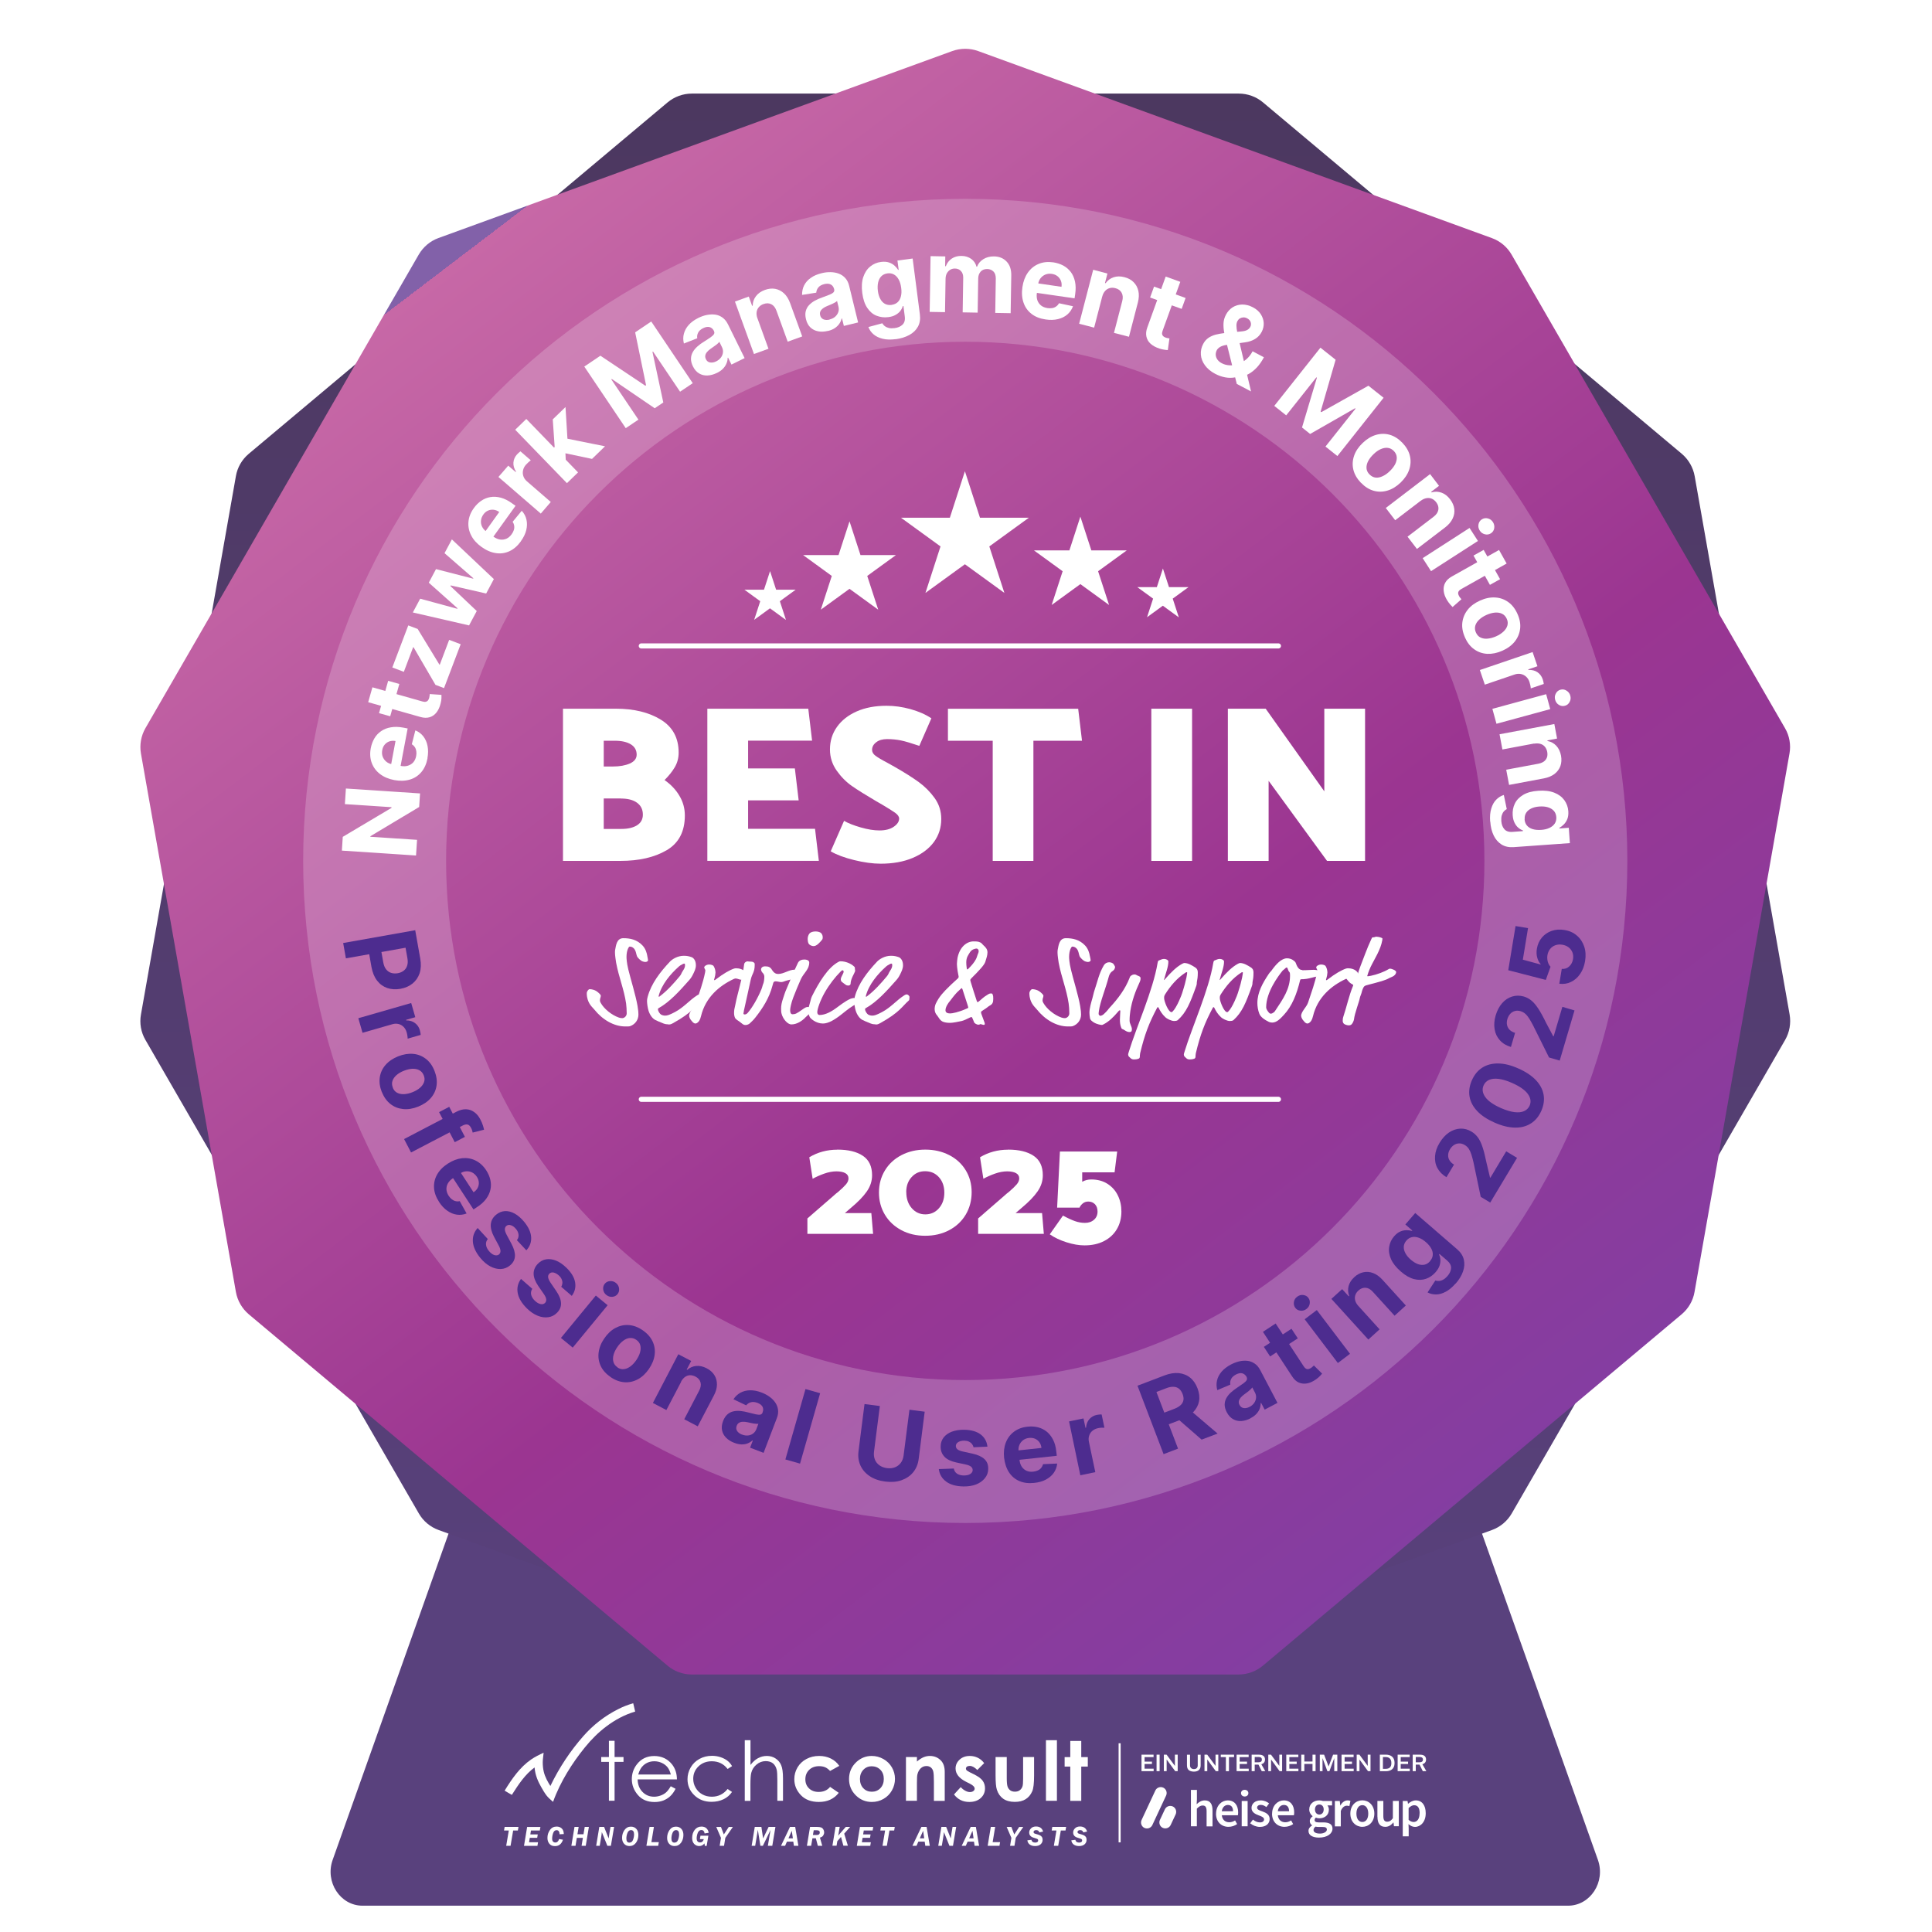 <?xml version="1.0" encoding="UTF-8"?>
<svg xmlns="http://www.w3.org/2000/svg" xmlns:xlink="http://www.w3.org/1999/xlink" id="Ebene_1" data-name="Ebene 1" viewBox="0 0 283.46 283.46">
  <defs>
    <style>
      .cls-1, .cls-2, .cls-3 {
        fill: none;
      }

      .cls-4 {
        fill-rule: evenodd;
      }

      .cls-4, .cls-5, .cls-6, .cls-7 {
        fill: #fff;
      }

      .cls-2 {
        stroke-linecap: round;
        stroke-width: .75px;
      }

      .cls-2, .cls-3 {
        stroke: #fff;
        stroke-miterlimit: 10;
      }

      .cls-8 {
        fill: #59417d;
      }

      .cls-5 {
        opacity: .2;
      }

      .cls-9 {
        fill: url(#Unbenannter_Verlauf_58);
        filter: url(#drop-shadow-1);
      }

      .cls-3 {
        stroke-width: .3px;
      }

      .cls-7 {
        filter: url(#outer-glow-3);
      }

      .cls-10 {
        fill: url(#Unbenannter_Verlauf_104);
        filter: url(#drop-shadow-2);
      }

      .cls-11 {
        fill: #4d2c8f;
      }
    </style>
    <linearGradient id="Unbenannter_Verlauf_58" data-name="Unbenannter Verlauf 58" x1="141.62" y1="249.43" x2="141.62" y2="10.9" gradientUnits="userSpaceOnUse">
      <stop offset="0" stop-color="#59417d"></stop>
      <stop offset="1" stop-color="#4c3860"></stop>
    </linearGradient>
    <filter id="drop-shadow-1" x="20.6" y="10.9" width="242.03" height="238.52" filterUnits="userSpaceOnUse">
      <feOffset dx="0" dy="2.83"></feOffset>
      <feGaussianBlur result="blur" stdDeviation="1.42"></feGaussianBlur>
      <feFlood flood-color="#1d1d1b" flood-opacity=".75"></feFlood>
      <feComposite in2="blur" operator="in"></feComposite>
      <feComposite in="SourceGraphic"></feComposite>
    </filter>
    <linearGradient id="Unbenannter_Verlauf_104" data-name="Unbenannter Verlauf 104" x1="213.75" y1="223.46" x2="69.19" y2="33.59" gradientUnits="userSpaceOnUse">
      <stop offset="0" stop-color="#833ea2"></stop>
      <stop offset=".39" stop-color="#9b3591"></stop>
      <stop offset="1" stop-color="#c768a6"></stop>
      <stop offset="1" stop-color="#8261a9"></stop>
    </linearGradient>
    <filter id="drop-shadow-2" x="20.6" y="4.33" width="242.03" height="238.52" filterUnits="userSpaceOnUse">
      <feOffset dx="0" dy="2.83"></feOffset>
      <feGaussianBlur result="blur-2" stdDeviation="5"></feGaussianBlur>
      <feFlood flood-color="#1d1d1b" flood-opacity=".75"></feFlood>
      <feComposite in2="blur-2" operator="in"></feComposite>
      <feComposite in="SourceGraphic"></feComposite>
    </filter>
    <filter id="outer-glow-3" x="91.08" y="50.81" width="101.52" height="57.84" filterUnits="userSpaceOnUse">
      <feOffset dx="0" dy="0"></feOffset>
      <feGaussianBlur result="blur-3" stdDeviation="5"></feGaussianBlur>
      <feFlood flood-color="#1d1d1b" flood-opacity=".75"></feFlood>
      <feComposite in2="blur-3" operator="in"></feComposite>
      <feComposite in="SourceGraphic"></feComposite>
    </filter>
  </defs>
  <g>
    <path class="cls-8" d="M230.05,279.6H53.19c-3.27,0-5.54-3.48-4.38-6.73l19.65-55.32c.69-1.94,2.43-3.22,4.38-3.22h137.57c1.95,0,3.69,1.28,4.38,3.22l19.65,55.32c1.16,3.25-1.11,6.73-4.38,6.73Z"></path>
    <g>
      <path class="cls-6" d="M75.99,268.57h-.7l-.38,2.24h-.64l.38-2.24h-.7l.09-.53h2.03l-.09.53Z"></path>
      <path class="cls-6" d="M79.29,268.04l-.09.53h-1.3l-.09.57h1.09l-.08.5h-1.09l-.11.65h1.32l-.09.53h-1.97l.46-2.77h1.95,0Z"></path>
      <path class="cls-6" d="M82.72,269.09l-.63.03s0-.07,0-.1c0-.14-.04-.26-.11-.35-.07-.1-.18-.15-.32-.15-.23,0-.4.14-.5.42-.1.28-.15.55-.15.82,0,.2.04.34.13.43.09.09.19.14.33.14.27,0,.46-.17.56-.51l.57.1c-.21.63-.6.94-1.18.94-.36,0-.63-.12-.82-.35-.19-.23-.28-.52-.28-.85,0-.44.12-.83.37-1.17.24-.34.57-.5.98-.5.29,0,.54.09.74.27.2.18.3.45.31.83h0Z"></path>
      <path class="cls-6" d="M86.4,268.04l-.46,2.77h-.61l.19-1.16h-.89l-.19,1.16h-.61l.46-2.77h.61l-.18,1.08h.89l.18-1.08h.61Z"></path>
      <path class="cls-6" d="M90.1,268.04l-.47,2.77h-.52l-.81-2.01c0,.13-.05.45-.13.95l-.18,1.06h-.52l.46-2.77h.7l.67,1.69c0-.06.04-.33.12-.81l.15-.88h.52Z"></path>
      <path class="cls-6" d="M92.36,270.85c-.33,0-.59-.11-.79-.33s-.3-.51-.3-.87c0-.44.12-.82.35-1.15.24-.33.55-.5.94-.5.34,0,.6.11.8.33s.3.52.3.89c0,.44-.12.83-.35,1.15-.24.32-.55.48-.96.48ZM92.37,270.34c.24,0,.41-.14.51-.41.1-.27.15-.54.15-.8,0-.41-.15-.62-.46-.62-.22,0-.39.13-.5.39-.11.26-.17.54-.17.85,0,.4.15.6.46.6Z"></path>
      <path class="cls-6" d="M95.94,268.04l-.37,2.24h1.09l-.09.53h-1.73l.46-2.77h.64Z"></path>
      <path class="cls-6" d="M98.97,270.85c-.33,0-.59-.11-.79-.33-.2-.22-.3-.51-.3-.87,0-.44.12-.82.35-1.15s.55-.5.94-.5c.34,0,.6.11.8.33.2.22.3.52.3.89,0,.44-.12.83-.35,1.15-.24.32-.55.48-.96.48ZM98.98,270.34c.24,0,.41-.14.51-.41s.15-.54.15-.8c0-.41-.15-.62-.46-.62-.22,0-.39.13-.5.39s-.17.54-.17.85c0,.4.15.6.46.6Z"></path>
      <path class="cls-6" d="M103.93,269.33l-.25,1.5h-.26l-.07-.37c-.19.26-.45.39-.76.39-.29,0-.53-.1-.74-.31-.2-.21-.3-.5-.3-.87,0-.48.13-.88.38-1.2.26-.32.58-.48.99-.48.29,0,.53.08.71.24.18.16.3.38.35.67l-.6.1c-.05-.33-.2-.5-.47-.5-.16,0-.3.06-.4.19-.11.13-.18.3-.23.51-.05.21-.07.39-.07.53,0,.17.04.31.12.42.08.11.21.17.39.17.27,0,.45-.16.54-.49h-.57l.08-.5h1.16Z"></path>
      <path class="cls-6" d="M107.53,268.04l-1.11,1.6-.19,1.17h-.64l.19-1.16-.69-1.6h.69l.42,1.1.72-1.1h.61Z"></path>
      <path class="cls-6" d="M113.77,268.04l-.46,2.77h-.65l.39-2.32-1.12,2.32h-.37l-.37-2.34-.39,2.34h-.52l.46-2.77h.97l.25,1.69.81-1.69h1.01Z"></path>
      <path class="cls-6" d="M117.14,270.81h-.66l-.09-.61h-.93l-.27.61h-.6l1.32-2.77h.76l.47,2.77ZM115.68,269.72h.65l-.16-1.11-.49,1.11Z"></path>
      <path class="cls-6" d="M119.2,269.71l-.19,1.1h-.62l.46-2.77h1.02c.26,0,.46.03.6.08.14.06.25.15.33.29.08.14.12.28.12.43,0,.16-.05.31-.14.46s-.26.25-.48.31l.34,1.2h-.65l-.29-1.1h-.51ZM119.39,268.53l-.12.7h.41c.16,0,.27-.01.35-.03.08-.02.14-.06.18-.12.05-.06.07-.13.07-.22,0-.11-.04-.2-.11-.25-.07-.05-.2-.08-.37-.08h-.42Z"></path>
      <path class="cls-6" d="M124.73,268.04l-.87.99.54,1.77h-.66l-.35-1.29-.54.62-.11.67h-.61l.46-2.77h.61l-.22,1.3.09-.11c.05-.06.09-.12.13-.16l.89-1.02h.65Z"></path>
      <path class="cls-6" d="M128.12,268.04l-.09.53h-1.3l-.09.57h1.09l-.08.5h-1.09l-.11.65h1.32l-.09.53h-1.97l.46-2.77h1.95Z"></path>
      <path class="cls-6" d="M131.2,268.57h-.7l-.38,2.24h-.64l.38-2.24h-.7l.09-.53h2.03l-.09.53Z"></path>
      <path class="cls-6" d="M136.42,270.81h-.66l-.09-.61h-.93l-.27.61h-.6l1.32-2.77h.76l.47,2.77ZM134.95,269.72h.65l-.16-1.11-.49,1.11Z"></path>
      <path class="cls-6" d="M140.29,268.04l-.47,2.77h-.52l-.81-2.01c0,.13-.05.45-.13.95l-.18,1.06h-.52l.46-2.77h.7l.67,1.69c0-.06.04-.33.12-.81l.15-.88h.52Z"></path>
      <path class="cls-6" d="M143.65,270.81h-.66l-.09-.61h-.93l-.27.61h-.6l1.32-2.77h.76l.47,2.77ZM142.19,269.72h.65l-.16-1.11-.49,1.11Z"></path>
      <path class="cls-6" d="M146.01,268.04l-.37,2.24h1.09l-.09.53h-1.73l.46-2.77h.64Z"></path>
      <path class="cls-6" d="M150.14,268.04l-1.11,1.6-.19,1.17h-.64l.19-1.16-.69-1.6h.69l.42,1.1.72-1.1h.61Z"></path>
      <path class="cls-6" d="M153.06,268.72l-.57.13c-.06-.23-.22-.34-.47-.34-.12,0-.21.03-.28.08-.07.06-.1.12-.1.2s.03.14.08.18c.06.04.16.08.32.12.23.06.4.12.53.18.13.06.23.15.3.26.07.11.1.25.1.41,0,.26-.1.48-.29.65-.19.17-.47.26-.82.26-.3,0-.55-.07-.76-.21-.2-.14-.33-.35-.37-.63l.59-.08c.06.27.25.41.56.41.14,0,.25-.03.33-.09.08-.06.11-.14.11-.23s-.03-.15-.09-.19c-.06-.04-.19-.09-.4-.15-.19-.05-.34-.11-.46-.17-.11-.06-.2-.15-.27-.26-.07-.11-.1-.24-.1-.38,0-.23.09-.44.27-.62s.42-.27.73-.27c.54,0,.88.24,1.04.72Z"></path>
      <path class="cls-6" d="M156.34,268.57h-.7l-.38,2.24h-.64l.38-2.24h-.7l.09-.53h2.03l-.09.53Z"></path>
      <path class="cls-6" d="M159.51,268.72l-.57.13c-.06-.23-.22-.34-.47-.34-.12,0-.21.03-.28.08-.07.06-.1.12-.1.2s.03.14.08.18c.06.04.16.08.32.12.23.06.4.12.53.18.13.06.23.15.3.26.07.11.1.25.1.41,0,.26-.1.48-.29.65-.19.17-.47.26-.82.26-.3,0-.55-.07-.76-.21-.2-.14-.33-.35-.37-.63l.59-.08c.06.27.25.41.56.41.14,0,.25-.03.33-.09.08-.06.11-.14.11-.23s-.03-.15-.09-.19c-.06-.04-.19-.09-.4-.15-.19-.05-.34-.11-.46-.17-.11-.06-.2-.15-.27-.26-.07-.11-.1-.24-.1-.38,0-.23.09-.44.27-.62s.42-.27.73-.27c.54,0,.88.24,1.04.72Z"></path>
      <path class="cls-6" d="M89.34,255.41h.83v2.38h1.31v.71h-1.31v5.7h-.83v-5.7h-1.13v-.71h1.13v-2.38Z"></path>
      <path class="cls-6" d="M98.42,262.08l.7.37c-.23.45-.49.81-.79,1.09-.3.28-.64.48-1.01.63-.37.14-.8.22-1.27.22-1.05,0-1.87-.34-2.46-1.03-.59-.69-.89-1.46-.89-2.33,0-.81.25-1.54.75-2.18.63-.81,1.48-1.21,2.54-1.21s1.97.41,2.62,1.24c.46.59.7,1.32.71,2.19h-5.77c.02.75.25,1.36.71,1.83.46.48,1.03.71,1.71.71.33,0,.64-.06.95-.17.31-.11.57-.26.79-.45.22-.19.45-.49.7-.91ZM98.42,260.35c-.11-.44-.27-.79-.48-1.06-.21-.26-.49-.48-.84-.64-.35-.16-.71-.24-1.09-.24-.63,0-1.17.2-1.62.61-.33.29-.58.74-.75,1.33h4.78Z"></path>
      <path class="cls-6" d="M107.4,259.13l-.65.41c-.57-.75-1.34-1.13-2.32-1.13-.78,0-1.43.25-1.95.75-.52.5-.77,1.11-.77,1.83,0,.47.12.91.36,1.32.24.41.56.73.98.96.41.23.88.34,1.39.34.94,0,1.71-.38,2.31-1.13l.65.43c-.31.46-.72.82-1.24,1.07-.52.25-1.11.38-1.77.38-1.01,0-1.86-.32-2.52-.97-.67-.64-1-1.43-1-2.35,0-.62.16-1.2.47-1.73.31-.53.74-.95,1.29-1.25.55-.3,1.16-.45,1.83-.45.42,0,.83.06,1.23.19.4.13.73.3,1.01.51.28.21.51.47.7.8h0Z"></path>
      <path class="cls-6" d="M109.28,255.32h.83v3.63c.33-.44.7-.77,1.1-.99.4-.22.84-.33,1.3-.33s.91.12,1.28.37c.37.24.65.57.82.98.18.41.27,1.05.27,1.93v3.3h-.83v-3.06c0-.74-.03-1.23-.09-1.48-.1-.42-.29-.74-.56-.96-.27-.21-.62-.32-1.06-.32-.5,0-.95.17-1.34.5-.4.33-.66.74-.78,1.23-.08.31-.12.9-.12,1.75v2.35h-.83v-8.89Z"></path>
      <path class="cls-6" d="M123.13,259.09l-1.34.74c-.25-.26-.5-.45-.75-.55-.25-.1-.53-.15-.86-.15-.6,0-1.09.18-1.46.54-.37.36-.56.82-.56,1.38s.18.99.54,1.34c.36.35.83.52,1.41.52.72,0,1.28-.25,1.68-.74l1.27.87c-.69.89-1.66,1.34-2.91,1.34-1.13,0-2.01-.33-2.65-1-.64-.67-.96-1.45-.96-2.35,0-.62.16-1.19.47-1.72.31-.52.74-.93,1.3-1.23.56-.3,1.18-.45,1.87-.45.64,0,1.21.13,1.72.38.51.25.92.61,1.24,1.08Z"></path>
      <path class="cls-6" d="M127.9,257.63c.61,0,1.17.15,1.71.45.53.3.95.71,1.25,1.23.3.52.45,1.08.45,1.68s-.15,1.17-.45,1.7c-.3.53-.71.94-1.23,1.24-.52.3-1.09.45-1.72.45-.92,0-1.71-.33-2.36-.98-.65-.65-.98-1.45-.98-2.39,0-1,.37-1.84,1.1-2.51.64-.58,1.39-.87,2.22-.87ZM127.92,259.14c-.5,0-.92.17-1.25.52-.33.35-.5.79-.5,1.34s.16,1.01.49,1.36c.33.35.75.52,1.25.52s.92-.17,1.26-.52c.33-.35.5-.8.5-1.35s-.16-1-.49-1.34c-.33-.34-.75-.52-1.26-.52h0Z"></path>
      <path class="cls-6" d="M132.92,257.79h1.61v.66c.36-.31.7-.52.99-.64.3-.12.6-.18.91-.18.64,0,1.18.22,1.62.67.37.38.56.94.56,1.68v4.24h-1.59v-2.81c0-.77-.03-1.27-.1-1.53-.07-.25-.19-.44-.36-.57-.17-.13-.38-.2-.63-.2-.33,0-.61.11-.84.33-.23.22-.4.52-.49.9-.05.2-.07.63-.07,1.3v2.57h-1.61v-6.42h0Z"></path>
      <path class="cls-6" d="M144.39,258.69l-1,1c-.4-.4-.77-.6-1.1-.6-.18,0-.32.04-.42.11-.1.08-.15.17-.15.29,0,.09.03.17.1.24.06.07.22.17.48.3l.59.29c.62.31,1.05.62,1.28.94.23.32.35.69.35,1.12,0,.57-.21,1.05-.63,1.43-.42.38-.98.57-1.68.57-.94,0-1.68-.37-2.24-1.1l.99-1.08c.19.22.41.4.66.53.25.14.48.2.68.2.21,0,.38-.05.51-.15.13-.1.19-.22.19-.35,0-.25-.23-.49-.7-.73l-.54-.27c-1.04-.52-1.56-1.18-1.56-1.96,0-.51.2-.94.59-1.3.39-.36.89-.54,1.5-.54.42,0,.81.09,1.18.27.37.18.68.45.93.79h0Z"></path>
      <path class="cls-6" d="M146.08,257.79h1.63v3.09c0,.6.04,1.02.12,1.25.08.23.22.42.4.55.18.13.41.19.68.19s.5-.06.68-.19c.19-.13.33-.32.42-.56.07-.18.1-.58.1-1.19v-3.14h1.61v2.72c0,1.12-.09,1.89-.27,2.3-.22.5-.53.89-.96,1.16-.42.27-.96.4-1.6.4-.7,0-1.27-.16-1.71-.47-.43-.31-.74-.75-.92-1.32-.13-.39-.19-1.1-.19-2.12v-2.67h0Z"></path>
      <path class="cls-6" d="M153.46,255.32h1.61v8.89h-1.61v-8.89Z"></path>
      <path class="cls-6" d="M157.03,255.43h1.61v2.37h.96v1.39h-.96v5.03h-1.61v-5.03h-.83v-1.39h.83v-2.37Z"></path>
      <path class="cls-4" d="M92.91,249.92c.1.39.19.8.28,1.2-1.6.47-2.97,1.24-4.18,2.14-1.21.9-2.26,1.96-3.2,3.12-.94,1.16-1.82,2.39-2.61,3.71-.79,1.32-1.5,2.73-2.05,4.26-.04,0-.08-.05-.13-.09-.29-.26-.61-.53-.85-.85-.28-.37-.52-.78-.75-1.19-.47-.82-.89-1.73-.99-2.9-1.4,1.02-2.38,2.52-3.33,4.02-.35-.2-.72-.4-1.06-.62,1.07-1.74,2.23-3.43,3.9-4.58.56-.38,1.17-.69,1.82-.98-.03.46-.13.92-.13,1.4s.05.96.15,1.38c.2.83.59,1.48.97,2.1,1.3-2.71,2.94-5.16,4.83-7.31,1.41-1.61,3.12-2.96,5.13-3.97.34-.17.68-.33,1.04-.47.37-.15.75-.27,1.16-.39Z"></path>
      <line class="cls-3" x1="164.27" y1="255.77" x2="164.27" y2="270.31"></line>
      <path class="cls-6" d="M169.01,258.81h-1.08v.69h1.33v.36h-1.78v-.32s0-1.78,0-1.78v-.32s1.77,0,1.77,0v.36h-1.32v.66h1.08v.36Z"></path>
      <path class="cls-6" d="M169.69,259.86v-.32s0-1.78,0-1.78v-.32s.45,0,.45,0v.32s0,1.78,0,1.78v.32s-.45,0-.45,0Z"></path>
      <path class="cls-6" d="M172.37,257.44h.42v.32s0,1.78,0,1.78v.32s-.37,0-.37,0l-1.25-1.71h0v.21s0,1.18,0,1.18v.32s-.41,0-.41,0v-.32s0-1.78,0-1.78v-.32s.4,0,.4,0l1.22,1.65h0v-.21s0-1.12,0-1.12v-.32Z"></path>
      <path class="cls-6" d="M174.6,257.76v1.24c0,.16.03.29.14.4.09.09.24.16.43.16s.34-.06.42-.15c.1-.1.14-.24.14-.4v-1.56s.43,0,.43,0v.32s0,1.22,0,1.22c0,.27-.06.51-.24.69-.16.16-.42.25-.76.25s-.62-.1-.78-.25c-.19-.19-.23-.44-.23-.73v-1.5s.45,0,.45,0v.32Z"></path>
      <path class="cls-6" d="M178.33,257.44h.42v.32s0,1.78,0,1.78v.32s-.37,0-.37,0l-1.25-1.71h0v.21s0,1.18,0,1.18v.32s-.41,0-.41,0v-.32s0-1.78,0-1.78v-.32s.4,0,.4,0l1.22,1.65h0v-.21s0-1.12,0-1.12v-.32Z"></path>
      <path class="cls-6" d="M180.31,257.8v2.07s-.45,0-.45,0v-.32s0-1.75,0-1.75h-.75v-.36h1.95v.36h-.75Z"></path>
      <path class="cls-6" d="M182.96,258.81h-1.08v.69h1.33v.36h-1.78v-.32s0-1.78,0-1.78v-.32s1.77,0,1.77,0v.36h-1.32v.66h1.08v.36Z"></path>
      <path class="cls-6" d="M185.12,259.86l-.48-.96h-.55v.96s-.45,0-.45,0v-.32s0-1.78,0-1.78v-.32s1.05,0,1.05,0c.38,0,.91.1.91.72,0,.4-.25.6-.54.69l.58,1.01h0s-.53,0-.53,0ZM184.09,258.56h.5c.26,0,.55-.04.55-.39,0-.36-.29-.39-.56-.39h-.49v.77Z"></path>
      <path class="cls-6" d="M187.69,257.44h.42v.32s0,1.78,0,1.78v.32s-.37,0-.37,0l-1.25-1.71h0v.21s0,1.18,0,1.18v.32s-.41,0-.41,0v-.32s0-1.78,0-1.78v-.32s.4,0,.4,0l1.22,1.65h0v-.21s0-1.12,0-1.12v-.32Z"></path>
      <path class="cls-6" d="M190.25,258.81h-1.08v.69h1.33v.36h-1.78v-.32s0-1.78,0-1.78v-.32s1.77,0,1.77,0v.36h-1.32v.66h1.08v.36Z"></path>
      <path class="cls-6" d="M192.57,259.86v-.32s0-.74,0-.74h-1.2v1.06s-.45,0-.45,0v-.32s0-1.78,0-1.78v-.32s.45,0,.45,0v.32s0,.69,0,.69h1.2v-1.01s.45,0,.45,0v.32s0,1.78,0,1.78v.32s-.45,0-.45,0Z"></path>
      <path class="cls-6" d="M193.64,259.54v-2.1s.63,0,.63,0l.66,1.73h0l.66-1.73h.62v.32s0,1.78,0,1.78v.32s-.45,0-.45,0v-.32s0-1.36,0-1.36v-.23s0,0,0,0l-.71,1.91h-.3l-.71-1.91h0v.23s0,1.36,0,1.36v.32s-.4,0-.4,0v-.32Z"></path>
      <path class="cls-6" d="M198.36,258.81h-1.08v.69h1.33v.36h-1.78v-.32s0-1.78,0-1.78v-.32s1.77,0,1.77,0v.36h-1.32v.66h1.08v.36Z"></path>
      <path class="cls-6" d="M200.66,257.44h.42v.32s0,1.78,0,1.78v.32s-.37,0-.37,0l-1.25-1.71h0v.21s0,1.18,0,1.18v.32s-.41,0-.41,0v-.32s0-1.78,0-1.78v-.32s.4,0,.4,0l1.22,1.65h0v-.21s0-1.12,0-1.12v-.32Z"></path>
      <path class="cls-6" d="M202.45,257.44h.87c.61,0,1.29.25,1.29,1.22s-.68,1.21-1.29,1.21h-.87v-.32s0-1.78,0-1.78v-.32s0,0,0,0ZM202.9,259.52h.39c.52,0,.85-.22.85-.84s-.32-.89-.85-.89h-.39v1.73Z"></path>
      <path class="cls-6" d="M206.59,258.81h-1.08v.69h1.33v.36h-1.78v-.32s0-1.78,0-1.78v-.32s1.77,0,1.77,0v.36h-1.32v.66h1.08v.36Z"></path>
      <path class="cls-6" d="M208.75,259.86l-.48-.96h-.55v.96s-.45,0-.45,0v-.32s0-1.78,0-1.78v-.32s1.05,0,1.05,0c.38,0,.91.1.91.72,0,.4-.25.6-.54.69l.58,1.01h0s-.53,0-.53,0ZM207.72,258.56h.5c.26,0,.55-.04.55-.39,0-.36-.29-.39-.56-.39h-.49v.77Z"></path>
      <path class="cls-6" d="M170.67,262.28h0c-.44-.2-.96-.01-1.16.42l-2.02,4.33c-.2.44-.01.96.42,1.16.44.2.96.01,1.16-.42l2.02-4.33c.2-.44.01-.96-.42-1.16"></path>
      <path class="cls-6" d="M172.07,265.04h0c-.44-.2-.96-.01-1.16.42l-.73,1.56c-.2.44-.01.96.42,1.16.44.2.96.01,1.16-.42l.73-1.56c.2-.44.01-.96-.42-1.16"></path>
      <path class="cls-6" d="M174.74,262.61h.87v1.38l-.04.72c.31-.29.68-.56,1.19-.56.8,0,1.14.54,1.14,1.48v2.33h-.87v-2.22c0-.61-.18-.84-.58-.84-.33,0-.54.16-.85.46v2.59h-.87v-5.34h0Z"></path>
      <path class="cls-6" d="M178.42,266.1c0-1.21.84-1.95,1.71-1.95,1,0,1.53.73,1.53,1.76,0,.17-.02.33-.04.42h-2.36c.07.66.5,1.03,1.09,1.03.32,0,.59-.1.86-.27l.3.54c-.35.24-.8.4-1.27.4-1.03,0-1.83-.72-1.83-1.94h0ZM180.91,265.74c0-.57-.25-.92-.76-.92-.43,0-.81.32-.89.92h1.65Z"></path>
      <path class="cls-6" d="M182.08,263.09c0-.29.23-.49.54-.49s.54.2.54.49-.23.49-.54.49-.54-.21-.54-.49ZM182.18,264.24h.87v3.71h-.87v-3.71h0Z"></path>
      <path class="cls-6" d="M183.42,267.52l.41-.55c.33.26.65.41,1.03.41.41,0,.6-.19.6-.44,0-.31-.4-.45-.8-.6-.49-.18-1.04-.46-1.04-1.08s.52-1.11,1.35-1.11c.52,0,.93.21,1.23.44l-.4.54c-.26-.19-.52-.32-.81-.32-.37,0-.55.18-.55.41,0,.29.37.41.78.55.5.19,1.06.43,1.06,1.12,0,.64-.5,1.15-1.44,1.15-.51,0-1.04-.22-1.41-.52h0Z"></path>
      <path class="cls-6" d="M186.64,266.1c0-1.21.84-1.95,1.71-1.95,1,0,1.53.73,1.53,1.76,0,.17-.02.33-.04.42h-2.36c.07.66.5,1.03,1.09,1.03.32,0,.59-.1.86-.27l.3.54c-.35.24-.8.4-1.27.4-1.03,0-1.83-.72-1.83-1.94ZM189.13,265.74c0-.57-.25-.92-.76-.92-.43,0-.81.32-.89.92h1.65,0Z"></path>
      <path class="cls-6" d="M191.98,268.62c0-.31.19-.59.53-.79v-.03c-.19-.12-.34-.32-.34-.62s.2-.54.41-.69v-.03c-.25-.19-.49-.54-.49-.98,0-.85.69-1.33,1.47-1.33.21,0,.4.04.55.09h1.33v.65h-.68c.12.14.21.37.21.62,0,.82-.63,1.27-1.41,1.27-.16,0-.34-.03-.5-.1-.11.1-.18.19-.18.36,0,.21.15.34.6.34h.66c.89,0,1.36.27,1.36.92,0,.73-.77,1.31-1.98,1.31-.89,0-1.54-.32-1.54-.97h0ZM194.67,268.42c0-.29-.23-.37-.65-.37h-.51c-.2,0-.36-.02-.5-.05-.2.15-.29.32-.29.49,0,.34.36.53.95.53s1.01-.28,1.01-.6ZM194.21,265.48c0-.47-.28-.73-.64-.73s-.64.26-.64.73.29.75.64.75.64-.27.64-.75Z"></path>
      <path class="cls-6" d="M195.86,264.24h.71l.07.66h.02c.26-.48.66-.75,1.05-.75.19,0,.31.02.42.08l-.15.76c-.13-.04-.23-.06-.38-.06-.3,0-.65.2-.88.77v2.26h-.87v-3.71h0Z"></path>
      <path class="cls-6" d="M198.12,266.09c0-1.24.84-1.95,1.76-1.95s1.76.71,1.76,1.95-.84,1.94-1.76,1.94-1.76-.71-1.76-1.94ZM200.75,266.09c0-.74-.33-1.24-.87-1.24s-.87.5-.87,1.24.33,1.23.87,1.23.87-.49.87-1.23Z"></path>
      <path class="cls-6" d="M202.09,266.56v-2.33h.87v2.21c0,.61.18.84.58.84.33,0,.54-.15.82-.51v-2.54h.87v3.71h-.71l-.07-.55h-.02c-.33.39-.69.64-1.19.64-.79,0-1.14-.54-1.14-1.47h0Z"></path>
      <path class="cls-6" d="M205.8,264.24h.71l.07.4h.02c.31-.27.71-.49,1.12-.49.93,0,1.46.74,1.46,1.89,0,1.27-.76,2-1.58,2-.33,0-.65-.15-.95-.41l.03.62v1.17h-.87v-5.18h0ZM208.29,266.04c0-.74-.24-1.18-.81-1.18-.27,0-.52.14-.81.42v1.73c.27.23.53.31.74.31.5,0,.87-.44.87-1.28h0Z"></path>
    </g>
    <path class="cls-9" d="M181.72,10.9h-80.21c-1.3,0-2.56.46-3.56,1.29l-61.45,51.56c-1,.84-1.67,2-1.89,3.28l-13.93,78.99c-.23,1.28,0,2.6.66,3.73l40.11,69.47c.65,1.13,1.68,1.99,2.9,2.43l75.38,27.43c1.22.44,2.56.44,3.79,0l75.38-27.43c1.22-.44,2.25-1.31,2.9-2.43l40.11-69.47c.65-1.13.88-2.45.66-3.73l-13.93-78.99c-.23-1.28-.9-2.44-1.89-3.28l-61.45-51.56c-1-.84-2.26-1.29-3.56-1.29Z"></path>
    <path class="cls-10" d="M139.72,4.66l-75.38,27.43c-1.22.44-2.25,1.31-2.9,2.43L21.34,104c-.65,1.13-.88,2.45-.66,3.73l13.93,78.99c.23,1.28.9,2.44,1.89,3.28l61.45,51.56c1,.84,2.26,1.29,3.56,1.29h80.21c1.3,0,2.56-.46,3.56-1.29l61.45-51.56c1-.84,1.67-2,1.89-3.28l13.93-78.99c.23-1.28,0-2.6-.66-3.73l-40.11-69.47c-.65-1.13-1.68-1.99-2.9-2.43L143.51,4.66c-1.22-.44-2.56-.44-3.79,0Z"></path>
    <g>
      <path class="cls-6" d="M91.04,126.31h-8.44v-22.33h7.78c2.65,0,4.84.54,6.58,1.61,1.74,1.07,2.61,2.68,2.61,4.83,0,.79-.19,1.5-.56,2.13-.37.64-.88,1.27-1.51,1.9.92.64,1.65,1.4,2.18,2.3.54.9.8,1.86.8,2.89,0,2.36-.89,4.07-2.68,5.11-1.78,1.04-4.04,1.56-6.78,1.56ZM90.19,108.68h-1.61v3.78h1.35c.99,0,1.81-.15,2.48-.44.67-.3,1-.73,1-1.3,0-.66-.29-1.16-.85-1.51-.57-.35-1.36-.53-2.36-.53ZM91.11,117.15h-2.53v4.47h2.59c.96,0,1.73-.18,2.3-.54.57-.36.85-.88.85-1.56,0-.74-.28-1.32-.85-1.74-.57-.42-1.36-.62-2.36-.62Z"></path>
      <path class="cls-6" d="M103.78,126.31v-22.33h14.81l.56,4.69h-9.39v4.07h6.86l.56,4.69h-7.42v4.17h9.82l.56,4.7h-16.35Z"></path>
      <path class="cls-6" d="M121.87,124.93l1.97-4.5c.59.35,1.41.67,2.45.97s1.95.44,2.74.44c.88,0,1.58-.18,2.1-.54.52-.36.79-.76.79-1.2,0-.28-.19-.56-.57-.84-.38-.27-1-.66-1.86-1.17l-1.02-.59c-1.49-.88-2.65-1.6-3.48-2.18-.83-.58-1.58-1.33-2.23-2.25s-.99-1.96-.99-3.12c0-1.23.34-2.33,1.03-3.3.69-.97,1.66-1.73,2.91-2.28,1.25-.55,2.7-.82,4.37-.82,1.14,0,2.3.16,3.5.49,1.19.33,2.22.78,3.07,1.35l-1.77,4.04c-1.16-.39-2.05-.66-2.68-.79s-1.31-.2-2.05-.2c-.66,0-1.19.15-1.59.46-.41.31-.61.68-.61,1.12,0,.33.17.62.51.87.34.25.9.59,1.69,1l1.18.66c1.38.79,2.53,1.52,3.45,2.18.92.67,1.7,1.46,2.35,2.36.65.91.97,1.93.97,3.07,0,1.27-.36,2.4-1.08,3.38-.72.98-1.76,1.76-3.1,2.33-1.35.57-2.92.85-4.71.85-1.16,0-2.46-.18-3.89-.53-1.43-.35-2.58-.78-3.43-1.28Z"></path>
      <path class="cls-6" d="M158.74,108.68h-7.12v17.63h-5.97v-17.63h-6.57v-4.69h19.11l.56,4.69Z"></path>
      <path class="cls-6" d="M168.92,126.31v-22.33h5.98v22.33h-5.98Z"></path>
      <path class="cls-6" d="M180.15,126.31v-22.33h5.55l8.6,12.12v-12.12h5.98v22.33h-5.58l-8.57-11.75v11.75h-5.98Z"></path>
    </g>
    <g id="Linien">
      <line class="cls-2" x1="94.09" y1="94.77" x2="187.57" y2="94.77"></line>
      <line class="cls-2" x1="94.09" y1="161.29" x2="187.57" y2="161.29"></line>
    </g>
    <path class="cls-5" d="M141.62,29.17c-53.65,0-97.14,43.49-97.14,97.14s43.49,97.14,97.14,97.14,97.14-43.49,97.14-97.14S195.27,29.17,141.62,29.17ZM141.62,202.48c-42.07,0-76.17-34.1-76.17-76.17s34.1-76.17,76.17-76.17,76.17,34.1,76.17,76.17-34.1,76.17-76.17,76.17Z"></path>
    <g>
      <circle class="cls-1" cx="141.62" cy="126.31" r="80.46"></circle>
      <path class="cls-6" d="M50.74,115.69l10.89.72-.13,1.99-7.16,4.29v.08s6.85.45,6.85.45l-.15,2.3-10.88-.72.13-2.02,7.15-4.25v-.1s-6.84-.45-6.84-.45l.15-2.29Z"></path>
      <path class="cls-6" d="M62.73,111.24c-.16.83-.46,1.51-.91,2.04-.45.53-1.01.9-1.69,1.1s-1.44.23-2.29.07c-.83-.16-1.52-.45-2.09-.89s-.97-.98-1.21-1.63c-.24-.65-.29-1.37-.14-2.16.1-.53.28-1.01.53-1.44.25-.43.58-.78.99-1.06.4-.28.88-.47,1.43-.56.55-.1,1.16-.08,1.85.05l.61.12-1.28,6.79-1.38-.26.88-4.69c-.32-.06-.62-.04-.89.05-.27.09-.5.25-.69.47-.19.22-.31.49-.37.82-.06.34-.04.65.06.94.11.29.28.53.51.73s.51.32.82.39l1.31.25c.4.08.76.07,1.07-.03s.58-.26.79-.5.35-.55.42-.92c.05-.25.05-.48.02-.7s-.1-.42-.21-.59c-.11-.17-.26-.32-.45-.43l.52-2.04c.48.2.87.49,1.17.88s.52.86.62,1.41c.11.55.1,1.15-.02,1.81Z"></path>
      <path class="cls-6" d="M54.02,103.02l.62-2.18,7.34,2.08c.2.06.37.07.5.04.13-.03.23-.09.31-.19.08-.1.13-.22.18-.37.03-.1.05-.21.06-.32.01-.11.02-.19.02-.25l1.72.12c0,.12,0,.28,0,.5,0,.21-.05.46-.12.75-.13.53-.33.97-.6,1.32-.27.35-.61.59-1.01.71-.4.12-.86.11-1.37-.04l-7.63-2.16ZM56.95,99.89l1.64.46-1.34,4.74-1.64-.46,1.34-4.74Z"></path>
      <path class="cls-6" d="M65.15,100.96l-1.26-.48-3.21-5.51-.06-.02-1.37,3.62-1.69-.64,2.34-6.17,1.38.52,3.19,5.23.05.02,1.38-3.65,1.69.64-2.44,6.43Z"></path>
      <path class="cls-6" d="M68.83,91.76l-8.26-1.9,1.08-2.02,5.44,1.48.04-.07-4.22-3.76,1.06-1.99,5.45,1.4.03-.06-4.23-3.68,1.08-2.02,6.16,5.82-1.13,2.12-5.2-1.19-.05.09,3.87,3.67-1.13,2.11Z"></path>
      <path class="cls-6" d="M76.43,79.41c-.49.68-1.05,1.17-1.68,1.46-.63.29-1.3.39-2,.28-.7-.1-1.4-.4-2.11-.91-.68-.49-1.19-1.05-1.51-1.69-.33-.64-.46-1.3-.4-1.99.06-.69.32-1.36.79-2.01.31-.44.68-.8,1.09-1.08.41-.28.86-.46,1.34-.54.48-.08.99-.05,1.53.09.54.15,1.09.42,1.65.83l.51.36-4.03,5.61-1.14-.82,2.78-3.88c-.27-.19-.54-.3-.83-.33-.29-.03-.56.01-.83.13s-.49.31-.68.58c-.2.28-.31.57-.34.88-.03.31.02.6.15.87s.32.51.58.7l1.09.78c.33.24.66.38.98.43s.64,0,.93-.12c.29-.13.55-.35.77-.66.15-.2.25-.41.32-.62.07-.21.08-.42.05-.62s-.1-.4-.23-.58l1.34-1.62c.35.38.58.81.69,1.3.11.49.1,1-.03,1.54-.13.54-.4,1.09-.79,1.63Z"></path>
      <path class="cls-6" d="M79.32,75.33l-6.19-5.35,1.44-1.66,1.08.93.06-.06c-.29-.44-.41-.89-.38-1.32s.2-.83.5-1.17c.08-.09.16-.17.26-.26.1-.09.19-.16.27-.22l1.52,1.32c-.09.06-.21.15-.35.28-.14.13-.26.25-.37.37-.22.25-.36.52-.42.82-.06.29-.05.58.05.86.09.28.27.53.52.75l3.5,3.03-1.48,1.72Z"></path>
      <path class="cls-6" d="M83.18,70.89l-7.59-7.84,1.63-1.58,7.59,7.84-1.63,1.58ZM83.03,67.77l-1.89-1.96.24-.23-.28-4.05,1.87-1.81.33,5.4-.39.37.11,2.28ZM86.86,67.33l-4.21-.89-.03-2.2,6.15,1.24-1.91,1.85Z"></path>
      <path class="cls-6" d="M85.73,53.78l2.36-1.59,6.59,4.4.11-.07-1.6-7.76,2.36-1.59,6.09,9.05-1.86,1.25-3.97-5.89-.08.05,1.59,7.42-1.26.85-6.29-4.29-.08.05,3.98,5.91-1.86,1.25-6.09-9.05Z"></path>
      <path class="cls-6" d="M105.17,54.72c-.47.23-.93.35-1.37.37-.45.02-.86-.08-1.23-.3-.37-.22-.68-.57-.91-1.05-.2-.41-.29-.79-.28-1.14.01-.35.11-.67.28-.97s.41-.57.69-.82.6-.48.95-.69c.4-.25.73-.47.97-.64.24-.17.4-.32.48-.46.08-.14.08-.28,0-.44v-.03c-.16-.3-.37-.49-.64-.56-.27-.07-.58-.02-.93.15-.37.18-.62.4-.75.67-.14.27-.18.54-.13.82l-1.96.77c-.12-.49-.13-.97,0-1.44.12-.46.36-.9.71-1.29.36-.4.83-.74,1.42-1.03.41-.2.82-.35,1.24-.43s.83-.1,1.22-.05.75.2,1.07.43.59.56.81,1l2.44,4.95-1.93.95-.5-1.02-.06.03c0,.29-.06.57-.18.84-.11.27-.28.52-.51.76s-.53.44-.89.62ZM105.06,53.03c.3-.15.54-.34.71-.57.17-.23.27-.48.3-.75s-.02-.53-.15-.79l-.38-.78c-.04.07-.11.15-.21.24-.09.09-.2.18-.33.27-.12.09-.25.19-.38.27-.13.09-.24.17-.34.24-.22.15-.4.31-.54.48-.14.16-.23.33-.26.51s0,.36.09.55c.14.28.34.44.62.48.27.04.57,0,.88-.16Z"></path>
      <path class="cls-6" d="M111.14,46.72l1.61,4.45-2.13.77-2.79-7.69,2.03-.74.49,1.36.09-.03c0-.51.16-.97.47-1.38.31-.41.74-.71,1.31-.92.53-.19,1.04-.25,1.52-.16.48.09.91.31,1.29.66.38.35.67.83.89,1.42l1.78,4.9-2.13.77-1.64-4.52c-.17-.47-.42-.8-.76-.97s-.72-.19-1.15-.03c-.29.1-.52.26-.69.46-.17.2-.28.44-.32.72-.04.28,0,.58.12.92Z"></path>
      <path class="cls-6" d="M121.46,48.55c-.51.12-.98.15-1.42.06-.44-.08-.82-.27-1.13-.56-.31-.29-.54-.7-.66-1.23-.11-.44-.12-.83-.03-1.17.09-.34.25-.64.49-.89.24-.25.52-.47.85-.65.33-.18.69-.34,1.08-.47.45-.16.81-.3,1.08-.41.27-.11.46-.23.57-.34.11-.12.14-.26.1-.43v-.03c-.09-.33-.25-.56-.5-.69-.25-.13-.56-.15-.94-.06-.4.1-.69.26-.88.49s-.29.49-.31.77l-2.08.33c-.01-.51.09-.98.3-1.4.22-.43.54-.8.98-1.1.43-.31.97-.54,1.6-.69.44-.11.88-.16,1.31-.15s.83.08,1.2.22c.37.14.69.36.95.65.27.3.46.68.57,1.15l1.31,5.36-2.09.51-.27-1.1-.06.02c-.07.28-.18.54-.35.78s-.39.45-.66.63-.61.32-1,.41ZM121.72,46.87c.32-.08.6-.21.81-.4s.37-.41.46-.67c.09-.26.1-.52.03-.8l-.21-.84c-.06.06-.14.12-.25.19-.11.07-.24.13-.38.2-.14.07-.28.13-.43.19s-.27.11-.39.16c-.25.1-.46.22-.63.35-.17.13-.3.28-.37.44-.07.17-.08.35-.03.56.07.3.24.5.5.61.26.1.55.11.89.03Z"></path>
      <path class="cls-6" d="M131.41,49.76c-.73.09-1.37.08-1.91-.06-.54-.13-.99-.35-1.34-.65s-.6-.66-.75-1.07l2.04-.55c.08.15.2.29.36.42.16.12.35.21.59.27.24.06.52.06.85.02.49-.06.88-.23,1.17-.51.29-.28.4-.7.32-1.25l-.19-1.48h-.09c-.07.25-.19.48-.36.71-.17.23-.4.42-.7.59-.29.17-.66.28-1.08.33-.61.08-1.18,0-1.72-.21s-.99-.6-1.36-1.15c-.37-.55-.61-1.27-.73-2.17-.12-.92-.07-1.71.15-2.36.22-.65.56-1.17,1.02-1.54.46-.37.98-.6,1.58-.67.45-.06.84-.03,1.17.08s.6.27.82.47.39.41.52.61h.08s-.18-1.37-.18-1.37l2.23-.29,1.06,8.19c.09.69,0,1.29-.28,1.8-.28.51-.7.92-1.27,1.23s-1.24.52-2.01.62ZM130.81,44.73c.36-.05.66-.18.89-.39.23-.21.39-.5.48-.86.09-.36.11-.77.04-1.25-.06-.48-.18-.88-.36-1.21-.18-.33-.41-.58-.69-.74s-.6-.22-.96-.17c-.37.05-.67.19-.9.42s-.38.53-.47.9c-.08.37-.1.78-.04,1.25.06.47.18.86.36,1.19.18.32.4.56.68.71s.6.2.97.16Z"></path>
      <path class="cls-6" d="M136.4,45.76l.13-8.18,2.16.04-.02,1.44h.1c.18-.48.47-.85.87-1.12s.88-.4,1.43-.39c.56,0,1.04.16,1.43.44s.65.67.77,1.14h.08c.17-.46.48-.83.93-1.11.44-.27.96-.41,1.56-.4.76.01,1.38.26,1.85.76.47.49.7,1.18.68,2.07l-.09,5.5-2.26-.04.08-5.05c0-.45-.11-.8-.35-1.03-.24-.23-.54-.35-.9-.36-.41,0-.74.12-.97.38-.23.26-.36.6-.36,1.02l-.08,5-2.2-.04.08-5.1c0-.4-.1-.72-.33-.96-.22-.24-.52-.37-.9-.37-.25,0-.48.06-.68.18-.2.12-.36.3-.49.52-.12.22-.18.49-.19.79l-.08,4.91-2.27-.04Z"></path>
      <path class="cls-6" d="M153.41,46.87c-.83-.12-1.52-.39-2.07-.82-.55-.43-.94-.97-1.17-1.65-.23-.67-.29-1.43-.16-2.29.12-.83.39-1.54.8-2.12.41-.58.94-1.01,1.58-1.27.64-.27,1.36-.34,2.15-.23.53.08,1.02.24,1.46.47.44.24.8.55,1.1.94.3.39.5.86.62,1.4.12.54.13,1.16.03,1.85l-.09.62-6.84-.99.2-1.39,4.72.69c.05-.32.02-.62-.09-.89s-.27-.49-.5-.67c-.23-.18-.5-.29-.83-.34-.34-.05-.65-.01-.94.1-.29.12-.52.3-.71.54-.19.24-.3.52-.35.84l-.19,1.32c-.06.4-.03.76.07,1.07.11.31.29.57.54.77.25.2.57.32.94.38.25.04.48.03.7,0s.41-.12.58-.24.31-.27.41-.47l2.06.44c-.18.48-.46.89-.83,1.21s-.84.55-1.38.68c-.54.13-1.15.15-1.81.05Z"></path>
      <path class="cls-6" d="M161.72,43.49l-1.19,4.58-2.2-.57,2.06-7.92,2.09.55-.36,1.4.09.02c.3-.41.68-.7,1.17-.87.48-.16,1.02-.17,1.61-.01.55.14,1,.39,1.34.74.35.35.57.77.69,1.28.11.5.09,1.06-.07,1.68l-1.31,5.04-2.2-.57,1.21-4.65c.13-.48.1-.89-.08-1.23-.18-.34-.49-.57-.93-.68-.29-.08-.57-.08-.83-.01-.26.07-.48.21-.67.42-.19.21-.33.48-.42.82Z"></path>
      <path class="cls-6" d="M171.04,40.58l2.13.77-2.59,7.17c-.07.2-.1.36-.08.49.02.13.08.24.17.32.09.08.21.15.35.2.1.04.2.06.31.08.11.02.19.03.25.04l-.24,1.71c-.12,0-.28-.02-.49-.05s-.46-.08-.74-.17c-.52-.17-.95-.4-1.28-.69s-.54-.65-.63-1.06c-.09-.41-.05-.86.14-1.37l2.69-7.45ZM173.95,43.72l-.58,1.6-4.63-1.67.58-1.6,4.63,1.67Z"></path>
      <path class="cls-6" d="M178.33,54.87c-.67-.35-1.18-.77-1.54-1.27-.36-.49-.56-1.01-.6-1.56s.07-1.07.34-1.58c.2-.38.45-.67.76-.88.3-.21.66-.37,1.06-.48.4-.1.84-.18,1.33-.24l2.52-.24c.32-.03.59-.1.79-.21s.36-.27.46-.47c.1-.19.12-.41.05-.65-.07-.24-.24-.44-.53-.59-.19-.1-.37-.14-.56-.13-.18.01-.35.06-.5.15s-.26.22-.35.38c-.11.2-.16.44-.15.7,0,.27.04.57.11.9.07.33.14.69.22,1.07l1.81,7.66-2.09-1.1-1.57-6.26c-.1-.42-.19-.85-.28-1.29-.08-.44-.12-.89-.1-1.33.02-.44.14-.87.36-1.28.25-.47.58-.83.99-1.09.42-.26.88-.39,1.39-.4.51,0,1.03.12,1.56.4.52.27.91.61,1.17,1.02.26.41.41.84.43,1.29.02.45-.08.88-.29,1.29-.24.46-.57.81-.99,1.06-.42.25-.91.42-1.47.49l-2.72.38c-.37.05-.67.15-.91.28-.23.14-.4.3-.5.48-.12.23-.17.46-.16.71.02.24.1.47.25.68.15.21.37.4.65.54.34.18.72.28,1.13.3.41.02.83-.04,1.25-.19.42-.14.82-.37,1.19-.68s.68-.7.94-1.19l1.66.88c-.31.59-.66,1.09-1.03,1.49-.38.4-.77.72-1.19.95-.41.23-.83.38-1.24.44-.13.01-.25.02-.36.03-.12,0-.24.02-.36.03-.51.1-1.02.1-1.53,0-.51-.1-.98-.27-1.41-.5Z"></path>
      <path class="cls-6" d="M193.73,51.01l2.23,1.77-2.2,7.61.1.08,6.91-3.88,2.23,1.77-6.78,8.55-1.75-1.39,4.41-5.56-.07-.06-6.59,3.77-1.19-.95,2.18-7.3-.07-.06-4.43,5.58-1.75-1.39,6.78-8.55Z"></path>
      <path class="cls-6" d="M199.66,70.82c-.57-.6-.94-1.24-1.1-1.92-.16-.68-.12-1.36.11-2.03s.65-1.3,1.26-1.88c.61-.58,1.26-.98,1.94-1.18.68-.2,1.36-.21,2.03-.02.67.19,1.29.59,1.86,1.18.57.6.94,1.24,1.1,1.92.16.68.12,1.36-.11,2.03s-.65,1.3-1.26,1.89c-.61.58-1.25.97-1.93,1.17-.68.2-1.36.21-2.03.02-.67-.19-1.29-.59-1.86-1.18ZM200.94,69.61c.26.27.56.42.88.46s.67-.03,1.03-.2c.36-.16.71-.41,1.05-.74.34-.33.61-.67.79-1.02.18-.35.26-.69.24-1.02s-.16-.63-.42-.91c-.26-.27-.56-.43-.9-.47-.33-.04-.68.03-1.04.19-.36.16-.71.41-1.05.74-.34.33-.61.67-.79,1.02-.18.35-.26.69-.24,1.03.02.33.17.64.43.91Z"></path>
      <path class="cls-6" d="M208.46,73.46l-3.76,2.87-1.38-1.8,6.5-4.97,1.31,1.72-1.15.88.06.08c.49-.15.97-.13,1.45.04.48.17.91.5,1.27.98.34.45.55.92.61,1.41.06.49-.02.96-.25,1.43-.22.47-.59.89-1.09,1.28l-4.14,3.16-1.38-1.8,3.82-2.92c.4-.3.63-.64.7-1.02s-.04-.75-.31-1.11c-.19-.24-.4-.42-.65-.52-.25-.11-.51-.13-.79-.08-.28.05-.56.18-.84.39Z"></path>
      <path class="cls-6" d="M208.73,81.89l6.88-4.43,1.23,1.91-6.88,4.43-1.23-1.91ZM217.11,77.85c-.18-.28-.25-.59-.19-.91s.22-.57.49-.74c.27-.17.56-.22.88-.14s.57.26.75.54c.18.28.24.59.19.91-.06.32-.22.57-.49.74s-.56.22-.88.14-.57-.26-.75-.54Z"></path>
      <path class="cls-6" d="M219.94,80.7l1.11,1.98-6.65,3.74c-.18.1-.31.21-.38.32-.07.11-.1.23-.08.35.02.12.06.25.14.38.05.09.11.18.18.26.07.08.12.15.16.19l-1.3,1.14c-.09-.08-.2-.2-.34-.36-.14-.16-.29-.36-.45-.61-.29-.47-.46-.92-.51-1.36s.01-.84.21-1.21c.19-.37.53-.69,1-.95l6.91-3.88ZM220.09,84.98l-1.49.83-2.41-4.3,1.49-.83,2.41,4.3Z"></path>
      <path class="cls-6" d="M214.94,93.52c-.34-.75-.47-1.48-.39-2.17.08-.69.34-1.32.78-1.88.44-.56,1.05-1.01,1.81-1.35.77-.35,1.51-.5,2.22-.46.71.04,1.35.26,1.92.67.57.4,1.02.98,1.36,1.74.34.75.47,1.48.39,2.17-.08.69-.34,1.32-.78,1.88-.45.56-1.05,1.01-1.82,1.35-.76.34-1.5.49-2.22.46-.71-.04-1.35-.26-1.92-.67-.57-.4-1.02-.98-1.36-1.74ZM216.55,92.81c.15.34.38.59.68.73.3.14.65.2,1.04.16s.81-.15,1.24-.34c.43-.19.79-.43,1.08-.7.29-.27.48-.57.57-.88.09-.32.07-.65-.09-.99-.16-.35-.38-.59-.69-.74s-.65-.2-1.04-.17c-.39.03-.81.15-1.24.34-.43.19-.8.43-1.08.7-.29.27-.48.57-.57.89-.09.32-.06.66.1,1Z"></path>
      <path class="cls-6" d="M217.11,98.31l7.75-2.64.71,2.08-1.35.46.03.08c.53-.02.97.09,1.33.34s.61.59.76,1.02c.04.11.07.23.1.35.03.13.05.24.06.35l-1.91.65c0-.11-.02-.26-.06-.45-.04-.19-.08-.35-.13-.5-.11-.32-.27-.57-.49-.77-.22-.2-.48-.33-.77-.39-.29-.06-.59-.04-.91.07l-4.38,1.49-.73-2.15Z"></path>
      <path class="cls-6" d="M218.96,104l7.89-2.15.6,2.19-7.89,2.15-.6-2.19ZM228.17,102.67c-.09-.33-.06-.63.1-.92.15-.29.38-.48.69-.56.31-.08.6-.04.88.14.28.17.47.42.55.74.09.33.06.63-.1.92-.15.29-.38.48-.69.56-.31.08-.6.04-.88-.13-.28-.17-.46-.42-.55-.75Z"></path>
      <path class="cls-6" d="M225.08,109.09l-4.65.87-.42-2.23,8.04-1.5.4,2.13-1.42.27.02.09c.5.09.93.32,1.28.69s.58.85.7,1.45c.1.56.07,1.07-.09,1.53-.17.46-.46.85-.86,1.16-.41.31-.93.53-1.55.65l-5.12.96-.42-2.23,4.72-.88c.49-.09.85-.29,1.08-.59s.3-.68.22-1.13c-.06-.3-.17-.55-.34-.76s-.39-.35-.66-.43c-.27-.08-.58-.09-.92-.03Z"></path>
      <path class="cls-6" d="M218.63,120.52c-.05-.73,0-1.37.17-1.9.16-.54.4-.97.73-1.3s.69-.56,1.11-.68l.43,2.07c-.16.08-.3.19-.43.34s-.23.34-.3.57-.09.52-.07.85c.04.49.18.89.45,1.19.26.3.67.44,1.23.39l1.49-.11v-.1c-.24-.08-.47-.22-.68-.4-.22-.18-.4-.43-.55-.73-.15-.3-.24-.67-.27-1.1-.04-.61.06-1.18.31-1.7.25-.52.66-.95,1.23-1.29.57-.34,1.3-.54,2.21-.6.92-.07,1.71.03,2.35.28s1.13.62,1.48,1.1c.34.48.54,1.02.58,1.62.03.46-.02.84-.15,1.16s-.31.58-.52.79c-.21.21-.43.37-.64.49v.09s1.38-.1,1.38-.1l.16,2.25-8.24.59c-.69.05-1.29-.08-1.78-.38-.49-.31-.88-.75-1.16-1.33s-.45-1.26-.5-2.04ZM223.68,120.2c.03.36.14.67.34.91.2.24.48.42.83.53s.77.15,1.25.12c.48-.03.89-.13,1.23-.29.34-.16.6-.37.78-.64s.25-.59.23-.95c-.03-.37-.15-.68-.37-.92s-.51-.41-.87-.52c-.36-.11-.78-.14-1.24-.11-.47.03-.87.13-1.2.29-.33.16-.58.37-.75.64-.17.27-.24.59-.21.96Z"></path>
    </g>
    <path class="cls-7" d="M141.58,82.78l-5.8,4.21,2.21-6.82-5.8-4.21h7.17s2.21-6.82,2.21-6.82l2.21,6.82h7.17s-5.8,4.21-5.8,4.21l2.21,6.82-5.8-4.21ZM162.72,88.76l-1.61-4.95,4.21-3.06h-5.2s-1.61-4.95-1.61-4.95l-1.61,4.95h-5.2s4.21,3.06,4.21,3.06l-1.61,4.95,4.21-3.06,4.21,3.06ZM172.95,90.56l-.89-2.73,2.32-1.69h-2.87s-.89-2.73-.89-2.73l-.89,2.73h-2.87s2.32,1.69,2.32,1.69l-.89,2.73,2.32-1.69,2.32,1.69ZM115.31,90.94l-.89-2.73,2.32-1.69h-2.87s-.89-2.73-.89-2.73l-.89,2.73h-2.87s2.32,1.69,2.32,1.69l-.89,2.73,2.32-1.69,2.32,1.69ZM128.85,89.45l-1.61-4.95,4.21-3.06h-5.2s-1.61-4.95-1.61-4.95l-1.61,4.95h-5.2s4.21,3.06,4.21,3.06l-1.61,4.95,4.21-3.06,4.21,3.06Z"></path>
    <g>
      <path class="cls-11" d="M50.34,138.36l10.58-1.88.74,4.17c.14.8.11,1.51-.09,2.13-.21.62-.55,1.12-1.04,1.52s-1.08.65-1.78.78c-.7.12-1.35.08-1.94-.12-.59-.21-1.09-.57-1.49-1.09-.4-.52-.67-1.19-.82-2l-.47-2.66,1.79-.32.41,2.3c.08.43.21.77.42,1.03.2.25.45.43.74.52.29.09.61.11.96.05.35-.06.65-.19.89-.38.24-.19.41-.43.5-.74.1-.31.11-.68.03-1.11l-.27-1.51-8.75,1.56-.4-2.24Z"></path>
      <path class="cls-11" d="M52.58,149.39l7.75-2.23.6,2.08-1.35.39.02.08c.52,0,.95.13,1.3.4s.58.61.7,1.04c.03.11.06.23.08.35.02.13.04.24.04.34l-1.91.55c0-.11-.01-.26-.04-.44-.03-.18-.06-.35-.11-.5-.09-.32-.24-.58-.45-.79s-.45-.35-.74-.42-.58-.06-.9.03l-4.38,1.26-.62-2.15Z"></path>
      <path class="cls-11" d="M56.02,160.23c-.3-.76-.4-1.48-.3-2.16.1-.68.38-1.29.84-1.82.46-.53,1.07-.95,1.84-1.26.77-.31,1.51-.43,2.21-.37s1.32.31,1.87.73.97,1.01,1.27,1.77.4,1.48.3,2.16-.38,1.29-.84,1.82-1.08.95-1.85,1.26c-.77.31-1.5.43-2.2.36-.7-.07-1.32-.31-1.86-.73s-.97-1.01-1.27-1.77ZM57.63,159.59c.14.34.35.59.64.74.29.15.63.22,1.02.2.39-.02.8-.11,1.24-.29.43-.17.8-.39,1.09-.64.29-.25.49-.54.6-.85.11-.31.09-.64-.05-.98-.14-.35-.36-.6-.65-.75-.29-.16-.63-.22-1.02-.21-.39.02-.8.12-1.24.29-.44.17-.8.39-1.09.64-.29.26-.49.54-.59.85-.1.31-.08.65.06.99Z"></path>
      <path class="cls-11" d="M59.29,167.12l7.66-4c.52-.27,1-.39,1.45-.37s.85.17,1.2.43c.36.26.65.62.88,1.07.16.3.28.59.37.87.09.28.14.49.17.63l-1.67.42c-.02-.09-.04-.2-.08-.32-.04-.12-.09-.25-.15-.36-.15-.29-.33-.46-.52-.5-.19-.04-.41,0-.66.12l-7.63,3.98-1.03-1.98ZM68.21,166.8l-1.49.78-2.3-4.41,1.49-.78,2.3,4.41Z"></path>
      <path class="cls-11" d="M64.42,176.34c-.45-.69-.7-1.38-.74-2.07-.04-.68.11-1.33.45-1.94.34-.61.87-1.15,1.58-1.61.7-.45,1.39-.71,2.09-.79.7-.07,1.36.04,1.97.34.61.3,1.14.78,1.57,1.44.29.45.49.91.6,1.38.11.48.12.95.02,1.43-.1.47-.31.93-.63,1.37s-.77.85-1.35,1.22l-.51.34-3.72-5.7,1.16-.76,2.57,3.94c.27-.18.47-.39.6-.64s.19-.52.17-.81c-.02-.28-.11-.56-.29-.83-.19-.28-.42-.49-.69-.63-.27-.13-.56-.19-.86-.17-.3.02-.58.11-.85.29l-1.1.72c-.33.22-.58.47-.74.75s-.23.58-.22.9c.02.31.13.63.33.94.14.21.29.38.46.51.17.13.36.23.55.27.2.05.4.05.61,0l1.01,1.81c-.47.18-.95.24-1.44.17-.49-.07-.95-.26-1.4-.58-.45-.31-.86-.75-1.22-1.31Z"></path>
      <path class="cls-11" d="M77.24,183.46l-1.4-1.5c.11-.14.19-.3.22-.48.04-.18.03-.37-.03-.57-.05-.2-.16-.4-.33-.6-.22-.27-.46-.45-.73-.54-.26-.09-.49-.06-.67.09-.15.12-.22.29-.23.49,0,.2.08.47.26.81l.7,1.31c.38.71.55,1.32.52,1.85-.03.52-.27.97-.72,1.34-.41.34-.86.51-1.37.53-.5.01-1.01-.11-1.53-.39-.51-.27-.99-.68-1.44-1.22-.68-.82-1.05-1.62-1.11-2.39-.06-.77.18-1.44.7-2.02l1.49,1.62c-.21.26-.3.54-.26.84.03.31.17.61.43.92.25.3.51.5.78.59.27.09.5.06.69-.09.15-.13.23-.3.22-.52s-.09-.48-.26-.79l-.67-1.25c-.38-.71-.54-1.33-.49-1.88s.32-1.01.78-1.39c.4-.33.83-.5,1.3-.53.47-.02.94.1,1.43.37.48.27.94.67,1.38,1.2.65.79.99,1.54,1.03,2.27.04.73-.19,1.36-.7,1.91Z"></path>
      <path class="cls-11" d="M83.89,190.13l-1.55-1.34c.1-.15.15-.32.17-.5.02-.18-.01-.37-.09-.56-.07-.19-.2-.38-.39-.56-.25-.24-.51-.39-.78-.46-.27-.06-.49,0-.66.17-.13.14-.19.31-.17.51.02.2.13.46.34.78l.84,1.23c.45.66.69,1.25.71,1.78.03.52-.16.99-.57,1.41-.37.38-.8.6-1.3.67-.5.07-1.02,0-1.56-.22s-1.06-.57-1.56-1.06c-.76-.75-1.22-1.5-1.36-2.26-.14-.76.02-1.45.48-2.08l1.66,1.45c-.18.28-.24.57-.17.87s.24.59.53.87c.28.27.56.44.84.5.28.06.5,0,.67-.17.14-.15.19-.33.17-.54-.03-.21-.14-.46-.35-.76l-.81-1.17c-.45-.66-.68-1.27-.69-1.81,0-.55.21-1.03.62-1.46.36-.37.77-.59,1.24-.66s.95,0,1.46.21c.51.21,1.01.56,1.5,1.04.73.71,1.15,1.42,1.27,2.14.12.72-.04,1.38-.49,1.98Z"></path>
      <path class="cls-11" d="M82.3,196.3l5.12-6.22,1.73,1.42-5.12,6.22-1.73-1.42ZM88.95,189.99c-.26-.21-.41-.48-.45-.8-.04-.32.04-.6.23-.84.2-.24.46-.37.78-.39.33-.02.61.07.87.28.26.21.41.48.45.8s-.04.6-.23.84c-.2.24-.46.37-.78.39s-.61-.07-.87-.29Z"></path>
      <path class="cls-11" d="M89.59,202.04c-.67-.46-1.16-1-1.45-1.62-.29-.62-.4-1.28-.31-1.98.09-.7.36-1.39.83-2.07.47-.69,1.01-1.2,1.63-1.53.62-.33,1.27-.48,1.96-.43.69.05,1.37.3,2.04.76.67.46,1.15,1,1.45,1.62.29.62.4,1.28.31,1.98-.09.7-.37,1.39-.84,2.08-.47.68-1.01,1.19-1.63,1.52-.62.33-1.27.48-1.96.43-.69-.05-1.37-.3-2.04-.76ZM90.58,200.62c.31.21.62.3.95.26.32-.03.64-.17.96-.4.31-.23.6-.54.87-.93.26-.39.45-.77.55-1.14.1-.38.11-.72.03-1.04s-.28-.58-.58-.79c-.31-.21-.63-.3-.96-.27-.33.03-.65.17-.96.4-.31.23-.6.54-.87.93-.27.39-.45.77-.55,1.14-.1.38-.11.72-.02,1.04.09.32.29.58.6.79Z"></path>
      <path class="cls-11" d="M99.93,202.75l-2.16,4.13-1.98-1.04,3.73-7.15,1.89.99-.66,1.26.08.04c.38-.33.81-.52,1.31-.57.5-.05,1.01.07,1.54.34.5.26.87.59,1.13,1s.38.87.38,1.38c0,.51-.15,1.04-.44,1.59l-2.38,4.55-1.98-1.04,2.19-4.2c.23-.44.3-.84.2-1.2-.1-.37-.34-.65-.74-.86-.27-.14-.53-.2-.79-.2-.26,0-.51.09-.74.25-.23.16-.42.39-.59.7Z"></path>
      <path class="cls-11" d="M107.73,211.69c-.48-.18-.88-.43-1.19-.74-.31-.31-.51-.67-.6-1.09-.09-.42-.04-.87.15-1.37.16-.42.37-.74.63-.97.26-.23.56-.38.89-.45.33-.07.68-.09,1.05-.05s.75.11,1.14.22c.46.12.83.21,1.11.27s.5.07.65.04c.15-.04.26-.13.32-.29v-.03c.13-.31.12-.59,0-.83-.13-.24-.37-.43-.73-.57-.38-.14-.71-.17-.99-.09-.29.08-.51.23-.68.45l-1.87-.89c.27-.42.62-.74,1.03-.97.42-.22.89-.34,1.41-.35s1.09.1,1.69.33c.42.16.8.36,1.15.61.35.25.63.53.85.85.22.32.36.67.41,1.06.05.39,0,.81-.18,1.25l-1.94,5.08-1.98-.76.4-1.04-.06-.02c-.21.19-.45.33-.72.44s-.57.15-.89.14-.67-.08-1.04-.23ZM108.88,210.48c.31.12.6.16.88.13.28-.03.53-.13.74-.29.21-.16.37-.37.47-.63l.3-.8c-.08.02-.18.02-.31.01s-.26-.03-.42-.05c-.15-.03-.3-.05-.45-.09-.15-.03-.28-.06-.4-.09-.26-.06-.5-.08-.71-.07-.21,0-.4.06-.55.15-.15.09-.27.24-.34.43-.11.28-.09.54.06.77.15.23.39.4.71.53Z"></path>
      <path class="cls-11" d="M120.33,204.41l-2.95,10.33-2.15-.61,2.95-10.33,2.15.61Z"></path>
      <path class="cls-11" d="M133.42,206.83l2.25.29-.88,6.92c-.1.78-.37,1.43-.81,1.97s-1.02.92-1.72,1.17-1.5.3-2.38.19c-.88-.11-1.64-.37-2.26-.78-.62-.41-1.08-.93-1.37-1.56-.29-.63-.39-1.33-.29-2.11l.88-6.92,2.25.29-.86,6.73c-.05.41,0,.78.13,1.12s.36.62.66.84.67.36,1.11.42c.44.06.83.01,1.18-.12.35-.14.63-.36.85-.65.22-.29.35-.64.41-1.05l.86-6.73Z"></path>
      <path class="cls-11" d="M144.88,212.25l-2.05.09c-.03-.17-.11-.33-.22-.48-.11-.14-.26-.26-.45-.35-.19-.09-.41-.13-.67-.14-.35,0-.64.06-.88.2-.24.14-.36.33-.37.57,0,.19.07.36.22.49.15.13.41.25.79.33l1.45.32c.78.17,1.36.44,1.74.8s.56.83.55,1.42c0,.53-.17.99-.49,1.38-.32.39-.74.7-1.28.91-.54.21-1.16.31-1.86.3-1.07-.02-1.91-.25-2.54-.71-.62-.46-.98-1.07-1.08-1.84l2.2-.08c.06.33.22.58.47.75.25.17.58.26.98.27.39,0,.71-.06.95-.21s.37-.34.37-.58c0-.2-.08-.37-.25-.51-.17-.13-.42-.24-.77-.31l-1.39-.3c-.78-.17-1.37-.45-1.74-.85s-.56-.89-.55-1.49c0-.52.16-.96.44-1.33.29-.37.69-.65,1.21-.85.52-.19,1.12-.29,1.81-.28,1.02.02,1.82.25,2.4.68.58.44.91,1.03,1,1.77Z"></path>
      <path class="cls-11" d="M151.74,217.57c-.82.09-1.55,0-2.18-.27-.63-.27-1.14-.7-1.52-1.28s-.62-1.3-.72-2.14c-.09-.82,0-1.57.25-2.22s.65-1.19,1.2-1.6c.55-.41,1.21-.66,2-.74.53-.06,1.03-.03,1.51.09s.9.33,1.28.63c.38.3.69.7.94,1.18s.41,1.07.48,1.76l.07.61-6.77.73-.15-1.38,4.67-.5c-.03-.32-.13-.6-.3-.83-.17-.23-.38-.41-.64-.52-.26-.11-.55-.15-.88-.12-.34.04-.63.15-.87.33s-.42.41-.54.69c-.12.28-.16.57-.13.89l.14,1.31c.04.4.15.73.33,1,.18.27.41.47.7.6s.62.17.99.13c.25-.03.47-.09.67-.18.2-.09.36-.21.49-.37.13-.16.22-.34.28-.55l2.07-.09c-.05.5-.22.96-.5,1.36s-.67.73-1.15.99-1.06.42-1.72.49Z"></path>
      <path class="cls-11" d="M158.5,216.44l-1.65-7.89,2.12-.44.29,1.38.08-.02c.04-.52.21-.94.49-1.26.29-.32.65-.53,1.09-.62.11-.02.23-.04.36-.05.13-.01.24-.02.35-.01l.41,1.94c-.11,0-.26,0-.44,0-.19.01-.36.04-.51.07-.32.07-.59.2-.82.39s-.38.43-.47.7c-.09.28-.11.58-.04.9l.94,4.46-2.19.46Z"></path>
      <path class="cls-11" d="M170.72,213.35l-3.83-10.04,3.96-1.51c.76-.29,1.46-.4,2.1-.34.64.07,1.2.29,1.67.67.47.38.83.91,1.08,1.57.25.67.33,1.29.22,1.88s-.38,1.11-.83,1.58c-.45.46-1.06.84-1.83,1.13l-2.65,1.01-.65-1.71,2.31-.88c.41-.15.72-.34.95-.55.23-.21.36-.46.41-.73.05-.27,0-.57-.12-.9-.13-.33-.3-.59-.52-.77s-.49-.28-.8-.29c-.32-.02-.68.05-1.09.21l-1.43.55,3.17,8.31-2.12.81ZM174.4,206.71l4.24,3.62-2.34.89-4.18-3.64,2.29-.87Z"></path>
      <path class="cls-11" d="M183.48,208.09c-.46.24-.9.37-1.34.4-.44.03-.85-.06-1.22-.27s-.68-.54-.93-1.02c-.21-.4-.31-.77-.31-1.11s.09-.67.25-.96c.17-.3.38-.57.66-.82.28-.25.58-.49.92-.71.39-.26.71-.48.94-.65.23-.17.39-.33.46-.46.07-.14.07-.28,0-.43v-.03c-.17-.29-.38-.47-.65-.54s-.57,0-.91.17c-.36.19-.6.41-.73.68-.13.27-.16.54-.11.81l-1.91.81c-.13-.48-.15-.95-.04-1.42s.33-.89.67-1.29c.34-.4.8-.75,1.37-1.05.4-.21.8-.36,1.21-.46.41-.1.81-.12,1.2-.08s.74.18,1.07.4.6.54.82.96l2.53,4.81-1.88.99-.52-.99-.06.03c0,.28-.05.56-.15.83-.1.27-.27.52-.49.76s-.51.45-.86.63ZM183.33,206.42c.29-.15.52-.35.68-.58.16-.23.25-.48.28-.75.02-.26-.03-.52-.16-.77l-.4-.76c-.04.07-.11.15-.2.24-.09.09-.19.18-.31.28-.12.1-.24.19-.36.28-.12.09-.23.17-.33.24-.21.16-.39.32-.52.48-.13.17-.22.34-.25.51-.03.18,0,.36.1.54.14.27.35.42.62.46.27.04.56-.02.86-.18Z"></path>
      <path class="cls-11" d="M185.29,195.41l1.87-1.23,4.12,6.29c.11.17.23.29.34.35.12.06.23.08.35.05s.24-.08.37-.16c.09-.06.17-.12.25-.2.08-.07.14-.13.18-.17l1.21,1.2c-.07.09-.18.21-.33.36-.14.15-.33.31-.57.48-.44.31-.87.51-1.3.59s-.83.04-1.21-.12-.71-.47-1-.92l-4.28-6.53ZM189.49,194.96l.92,1.4-4.06,2.66-.92-1.41,4.06-2.66Z"></path>
      <path class="cls-11" d="M191.68,192.05c-.26.2-.56.29-.88.25-.32-.03-.58-.17-.76-.42s-.25-.53-.2-.85.21-.58.48-.78c.27-.2.56-.29.88-.25s.58.17.76.42c.19.25.25.53.2.85-.05.32-.21.58-.48.78ZM196.29,199.98l-4.87-6.42,1.78-1.35,4.87,6.42-1.78,1.35Z"></path>
      <path class="cls-11" d="M199.28,191.59l3.13,3.45-1.65,1.5-5.42-5.97,1.58-1.43.96,1.05.07-.06c-.18-.47-.21-.94-.09-1.43.13-.49.41-.93.85-1.33.41-.38.86-.61,1.33-.71.47-.1.95-.06,1.42.12.48.18.92.5,1.35.96l3.45,3.8-1.65,1.5-3.18-3.5c-.33-.37-.68-.57-1.06-.6-.38-.03-.73.1-1.06.4-.22.2-.38.43-.46.68-.08.25-.09.51-.02.78s.22.53.45.79Z"></path>
      <path class="cls-11" d="M213.56,188.31c-.47.55-.96.95-1.44,1.21-.49.26-.96.4-1.42.4-.46,0-.87-.09-1.25-.3l1.14-1.75c.16.06.34.08.54.07.19-.01.4-.07.61-.19.21-.11.42-.29.64-.54.32-.37.49-.75.52-1.14.03-.39-.17-.77-.58-1.13l-1.12-.96-.06.07c.1.22.17.47.19.75.02.28-.02.58-.12.89s-.3.63-.58.96c-.4.46-.86.78-1.4.97-.54.19-1.12.21-1.75.05s-1.29-.53-1.96-1.12c-.69-.6-1.17-1.21-1.44-1.83s-.36-1.22-.26-1.8c.09-.57.33-1.08.72-1.53.3-.34.6-.58.92-.71.31-.13.62-.19.91-.19.29,0,.55.04.79.11l.05-.06-1.02-.89,1.45-1.68,6.16,5.33c.52.45.84.95.97,1.51.13.56.09,1.13-.12,1.74s-.57,1.19-1.07,1.77ZM209.82,185.01c.24-.27.37-.56.39-.87.03-.31-.04-.62-.21-.94-.17-.32-.43-.64-.79-.95-.36-.31-.71-.53-1.06-.65-.35-.13-.68-.16-.99-.09-.31.07-.58.23-.82.51-.24.28-.37.58-.38.9-.02.32.07.64.25.97.18.33.44.64.79.94.35.3.7.52,1.04.64.34.12.66.15.97.08.3-.07.57-.24.81-.52Z"></path>
      <path class="cls-11" d="M218.65,176.44l-1.4-.84-1.07-5.1c-.1-.44-.21-.82-.31-1.14-.1-.32-.23-.59-.38-.82-.15-.22-.35-.41-.59-.55-.27-.16-.54-.24-.81-.23-.27,0-.52.08-.76.23-.23.15-.43.36-.59.63-.17.28-.26.56-.27.84s.05.54.2.78c.14.24.36.45.66.63l-1.11,1.85c-.6-.36-1.04-.81-1.33-1.35s-.39-1.13-.34-1.77.27-1.28.66-1.92c.4-.66.86-1.17,1.38-1.52.53-.35,1.08-.54,1.65-.57.58-.03,1.13.12,1.66.44.35.21.65.48.91.82.26.34.49.81.69,1.4s.4,1.38.6,2.36l.51,2.14.06.04,2.32-3.87,1.59.96-3.94,6.57Z"></path>
      <path class="cls-11" d="M226.14,162.98c-.37.83-.88,1.45-1.55,1.86-.66.42-1.45.62-2.35.6-.91-.02-1.9-.26-2.97-.74-1.07-.47-1.92-1.03-2.53-1.68-.62-.65-.99-1.36-1.13-2.13-.13-.77-.02-1.56.34-2.39.36-.82.87-1.44,1.53-1.86.66-.42,1.44-.62,2.33-.61.9.01,1.88.25,2.95.73,1.08.47,1.93,1.04,2.56,1.69.63.66,1.01,1.37,1.15,2.14.14.77.03,1.57-.33,2.39ZM224.42,162.22c.25-.56.16-1.14-.26-1.72-.42-.58-1.2-1.12-2.33-1.62-.75-.33-1.4-.52-1.96-.59s-1.03-.01-1.4.15c-.37.17-.64.44-.8.81-.25.56-.16,1.13.25,1.71.41.58,1.18,1.12,2.29,1.61.76.33,1.42.53,1.99.6s1.04.02,1.42-.15c.37-.17.64-.44.81-.81Z"></path>
      <path class="cls-11" d="M228.84,155.61l-1.57-.46-2.32-4.67c-.21-.4-.4-.74-.58-1.03-.18-.28-.37-.52-.57-.7-.2-.18-.44-.31-.71-.39-.3-.09-.58-.1-.84-.02-.26.07-.49.21-.67.41s-.33.46-.42.76c-.09.32-.11.61-.05.88.06.27.19.51.39.71.2.2.46.34.79.44l-.61,2.07c-.67-.2-1.21-.52-1.62-.98-.41-.45-.67-.99-.77-1.62-.11-.63-.06-1.3.15-2.02.22-.74.54-1.34.96-1.82.42-.47.91-.79,1.46-.96s1.12-.17,1.72,0c.39.12.75.3,1.08.57.33.26.67.66,1.02,1.18.35.53.74,1.24,1.17,2.13l1.03,1.94.07.02,1.28-4.33,1.78.53-2.17,7.35Z"></path>
      <path class="cls-11" d="M232.56,141.01c-.12.73-.36,1.36-.73,1.89-.36.53-.81.92-1.34,1.17-.53.26-1.1.34-1.71.26l.36-2.18c.42.04.78-.07,1.08-.35.31-.28.5-.64.57-1.08.06-.35.03-.68-.08-.97s-.3-.55-.55-.75c-.26-.2-.57-.33-.93-.39-.37-.06-.71-.04-1.02.07s-.57.29-.77.54c-.2.25-.34.55-.4.91-.05.31-.04.62.04.94.08.31.22.57.41.77l-.69,1.93-5.51-1.42,1.07-6.48,1.83.3-.76,4.63,2.61.71v-.06c-.22-.23-.39-.55-.5-.95s-.13-.84-.05-1.31c.11-.64.35-1.18.73-1.63.38-.45.86-.78,1.43-.98.57-.2,1.2-.25,1.88-.13.72.11,1.32.38,1.82.81.5.42.86.96,1.08,1.61.22.65.26,1.36.13,2.15Z"></path>
    </g>
    <g>
      <path class="cls-6" d="M122.86,168.67c1.59,0,2.84.3,3.74.91.9.6,1.35,1.55,1.35,2.85,0,.84-.25,1.62-.76,2.36-.5.73-1.29,1.55-2.36,2.44l-.87.75h3.88l.26,3.05h-9.64v-2.26l4.03-3.5c.1-.1.26-.23.49-.4.51-.44.89-.81,1.14-1.1.25-.29.37-.59.37-.88,0-.34-.16-.6-.47-.77-.31-.17-.75-.26-1.3-.26s-1.17.11-1.81.34-1.2.48-1.68.75l-.49-3.16c1.24-.74,2.61-1.11,4.11-1.11Z"></path>
      <path class="cls-6" d="M128.96,174.96c0-1.19.29-2.27.87-3.23.58-.96,1.39-1.71,2.43-2.25,1.04-.54,2.2-.81,3.5-.81s2.46.27,3.5.8c1.04.53,1.85,1.28,2.43,2.23s.87,2.03.87,3.22-.29,2.32-.87,3.29-1.39,1.73-2.43,2.28c-1.04.55-2.21.82-3.52.82s-2.46-.27-3.49-.82c-1.03-.55-1.84-1.3-2.42-2.27s-.87-2.05-.87-3.26ZM132.97,174.9c0,.95.26,1.73.79,2.35.53.61,1.19.92,2,.92s1.48-.3,2-.9c.53-.6.79-1.36.79-2.28s-.26-1.68-.79-2.27c-.53-.59-1.2-.88-2.03-.88s-1.46.29-1.98.86c-.53.58-.79,1.31-.79,2.21Z"></path>
      <path class="cls-6" d="M147.91,168.67c1.59,0,2.84.3,3.74.91.9.6,1.35,1.55,1.35,2.85,0,.84-.25,1.62-.76,2.36-.5.73-1.29,1.55-2.36,2.44l-.87.75h3.88l.26,3.05h-9.64v-2.26l4.03-3.5c.1-.1.26-.23.49-.4.51-.44.89-.81,1.14-1.1.25-.29.37-.59.37-.88,0-.34-.16-.6-.47-.77-.31-.17-.75-.26-1.3-.26s-1.17.11-1.81.34-1.2.48-1.68.75l-.49-3.16c1.24-.74,2.61-1.11,4.11-1.11Z"></path>
      <path class="cls-6" d="M158.36,177.18h-3.26l.41-8.23h8.4l-.38,3.05h-4.75v1.39c.4-.23.84-.34,1.32-.34.92,0,1.72.21,2.39.64.67.43,1.18,1,1.52,1.71.35.71.52,1.49.52,2.35,0,.97-.22,1.83-.66,2.58-.44.75-1.07,1.34-1.89,1.76-.82.42-1.77.63-2.87.63-.8,0-1.67-.15-2.62-.45-.95-.3-1.78-.69-2.47-1.17l1.94-2.75c.68.37,1.27.64,1.75.81.48.17.97.26,1.47.26.54,0,.98-.15,1.33-.46.35-.3.52-.71.52-1.2,0-.46-.13-.81-.38-1.08-.26-.26-.58-.39-.98-.39-.31,0-.58.09-.81.28-.23.19-.39.4-.49.64Z"></path>
    </g>
  </g>
  <g>
    <path class="cls-6" d="M94.97,140.28c.04.23.11.49.11.61,0,.13-.19.25-.4.25-.08,0-.19-.02-.32-.06-.36-.09-.7-.49-.84-.67-.21-.29-.15-1.1-.72-1.42-.13-.08-.25-.11-.42-.11-.13,0-.46.57-.46,1.5,0,.21.02.86.27,1.88.29,1.22,1.1,3.84,1.35,5.34.11.7.13.91.13,1.25,0,.78-.47,1.42-1.18,1.69-.15.06-.3.06-.74.06-1.69,0-3.36-.99-4.56-2.49-.29-.36-.87-.78-1.06-1.86-.04-.21-.04-.38-.04-.57,0-.17.23-.55.42-.55.32,0,.72.11.97.27.36.23.67.57.67.67,0,.29-.13.34-.13.76,0,.08.06.19.11.3.49.89,1.61,1.8,2.68,2.17.17.06.34.08.49.08.3,0,.65-.3.65-.7,0-.49-.04-1.08-.09-1.46-.32-2.13-1.06-3.82-1.46-5.96-.04-.21-.17-1.1-.17-1.46,0-.19,0-.32.02-.42.13-.63.21-1.73,1.2-1.73s2.01.19,2.85,1.1c.42.46.61,1.08.68,1.56Z"></path>
    <path class="cls-6" d="M98.05,150.29c-.23,0-.42-.02-.72-.13-.42-.15-1.08-.46-1.22-.53-.38-.21-.74-.68-.95-1.31-.13-.38-.23-1.1-.23-1.46,0-.17.02-.36.1-.63.53-1.94,1.82-3.61,3.27-5.15.32-.34,1.1-.85,2.03-.85.51,0,.78.08,1.16.21.21.08.61.42.61,1.18,0,.49-.21.91-.44,1.37-.19.38-.34.59-.61.89-1.31,1.48-2.79,3.13-4.41,4.03-.09.06-.11.09-.11.15,0,.3.29.7.46.8.21.11.4.15.59.15.32,0,.61-.08,1.46-.53,1.31-.7,2.11-1.73,3.25-2.45.21-.13.3-.13.38-.13.11,0,.38.19.38.38,0,.17-.02.19-.02.25,0,.08,0,.19-.09.27-.91.78-1.31,1.73-4.2,3.32-.34.19-.44.19-.68.19ZM100.5,141.61c0-.15,0-.23-.11-.23s-.23.06-.4.17c-.21.13-.19.08-.38.25-1.24,1.1-2.56,2.66-2.98,4.35,0,.08.02.09.04.09.04,0,.08-.02.13-.06,1.12-.85,2.05-1.9,2.91-2.93.29-.34.21-.4.46-.78.19-.29.34-.53.34-.87Z"></path>
    <path class="cls-6" d="M104.96,142.78c0,.21-.04.42-.11.65-.06.23-.08.27-.08.3,0,.06,0,.08.06.08.02,0,.09-.02.25-.15,1.04-.8,1.96-1.33,2.64-1.56.06-.02.17-.04.23-.04.53,0,1.06.15,1.39.53.08.08.13.21.13.32,0,.59-.51.84-.67.84-.29,0-.59-.19-.86-.19-.06,0-.13,0-.3.08-2.07.97-4.12,2.66-4.79,5.45-.13.57-.34.82-.47.91-.1.11-.27.17-.34.17-.3-.02-.44-.25-.57-.4-.19-.19-.34-.49-.36-.72,0-.65.8-1.27,1.03-1.99.47-1.44,1.01-2.87,1.31-4.39.02-.17.04-.27.04-.3,0-.11-.15-.27-.17-.44,0-.15.3-.42.74-.42.27,0,.57.11.63.21.17.27.29.61.29,1.06Z"></path>
    <path class="cls-6" d="M109.14,148.37c-.06.27-.06.29-.06.36,0,.06.08.11.15.11.11,0,.3-.02.49-.25.67-.78,1.46-2.15,2-3.46.15-.38.15-.55.27-.82.08-.19.15-.61.15-1.01,0-.19-.08-.4-.21-.53-.13-.11-.27-.34-.27-.53,0-.25.21-.46.59-.46.49,0,.76.1,1.01.51.3.49.61.61.91.61.83,0,1.58-.63,2.41-.63.23,0,.59.08.89.27.23.13.25.23.25.42,0,.06,0,.08-.13.15-1.03.57-2.03.67-2.51.87-.15.06-.32.11-.44.11-.27,0-.57-.11-.82-.11-.11,0-.17,0-.27.08-.08.06-.11.15-.23.61-.46,1.73-1.39,3.23-2.51,4.64-.36.46-.51.53-.74.78-.15.17-.44.3-.68.3-.38,0-.51-.23-.87-.48-.59-.4-.67-.46-.76-.8-.04-.13-.06-.32-.06-.46,0-.4.04-.65.17-1.16.08-.29.06-.4.32-1.44.38-1.5.8-3.04.99-4.58.04-.3.38-.42.46-.42.13,0,.28.04.44.04.21,0,.38,0,.55.15.08.06.1.13.1.28,0,1.18-.38,1.27-.59,2.24-.32,1.52-.68,3.06-1.01,4.58Z"></path>
    <path class="cls-6" d="M118.07,149.39c-.4.36-1.1.91-1.96.91-.57,0-1.22-.8-1.42-1.5-.08-.27-.09-.53-.09-.8,0-.48.08-.89.3-1.54.13-.36.21-.68.32-.95.59-1.39,1.14-2.75,1.84-4.22.19-.4.59-.51.95-.51.19,0,.44.04.57.15.09.08.15.13.15.3,0,1.01-.78,1.48-1.22,2.41-.32.7-.85,1.99-1.12,2.7-.32.85-.46,1.58-.46,1.86,0,.17.02.61.34.61.42,0,.63-.11,1.39-.65.46-.32.59-.42.89-.42.15,0,.36.04.48.13.11.09.11.19.11.27,0,.21-.11.32-.3.51l-.78.72ZM120.71,137.54c0,.11-.02.25-.1.34-.34.42-.8.93-1.22.93-.38,0-.67-.21-.76-.38-.09-.19-.13-.44-.13-.65,0-.27.08-.59.25-.8.19-.23.53-.32.93-.32.3,0,.67.1.8.25.19.21.23.44.23.63Z"></path>
    <path class="cls-6" d="M125.24,146.41c.27,0,.63.44.63.49,0,.08-.08.11-.08.19,0,.11-.02.17-.15.23-.59.25-1.27.78-2.09,1.44-1.06.85-2.01,1.41-2.81,1.41-1.04,0-1.82-.74-1.92-.93-.15-.3-.23-.59-.23-.89,0-.46.17-.95.3-1.42.04-.13.1-.48.23-.74.99-1.98,2.36-4.29,3.95-5.09.11-.06.15-.06.3-.06.65,0,1.48.3,1.98.8.08.08.08.11.08.27,0,.21.04.23.04.28,0,.04,0,.06-.02.13-.06.23-.65,1.12-.65,1.79,0,.15-.11.29-.36.29-.13,0-.27-.04-.38-.13l-.49-.36c-.15-.11-.21-.27-.21-.42,0-.38.42-.84.42-1.14,0-.08-.06-.19-.15-.19-.11,0-.15.04-.3.19-.8.8-1.67,1.92-2.32,3.06-.67,1.18-1.1,2.43-1.1,2.91,0,.25.15.4.32.4.87,0,1.77-.49,2.7-1.2.84-.63,1.79-1.29,2.32-1.29Z"></path>
    <path class="cls-6" d="M128.45,150.29c-.23,0-.42-.02-.72-.13-.42-.15-1.08-.46-1.22-.53-.38-.21-.74-.68-.95-1.31-.13-.38-.23-1.1-.23-1.46,0-.17.02-.36.09-.63.53-1.94,1.82-3.61,3.27-5.15.32-.34,1.1-.85,2.03-.85.51,0,.78.08,1.16.21.21.08.61.42.61,1.18,0,.49-.21.91-.44,1.37-.19.38-.34.59-.61.89-1.31,1.48-2.79,3.13-4.41,4.03-.1.06-.11.09-.11.15,0,.3.29.7.46.8.21.11.4.15.59.15.32,0,.61-.08,1.46-.53,1.31-.7,2.11-1.73,3.25-2.45.21-.13.3-.13.38-.13.11,0,.38.19.38.38,0,.17-.02.19-.02.25,0,.08,0,.19-.09.27-.91.78-1.31,1.73-4.2,3.32-.34.19-.44.19-.68.19ZM130.9,141.61c0-.15,0-.23-.11-.23s-.23.06-.4.17c-.21.13-.19.08-.38.25-1.23,1.1-2.56,2.66-2.98,4.35,0,.08.02.09.04.09.04,0,.08-.02.13-.06,1.12-.85,2.05-1.9,2.91-2.93.29-.34.21-.4.46-.78.19-.29.34-.53.34-.87Z"></path>
    <path class="cls-6" d="M140.4,141.38c0-.25.06-.63.09-.87.34-1.63,1.39-2.39,2.34-2.39.36,0,.7,0,.99.15.25.11.32.3.47.42.34.29.59.61.59,1.03s-.13.82-.32,1.41c-.17.49-.89,1.25-2.03,2.39-.11.11-.17.19-.17.3,0,.04.02.11.08.3.29.99.57,1.8.87,2.74.06.17.09.17.13.17s.1-.04.21-.13c.29-.23.4-.36.57-.49.25-.21.4-.3.63-.44.28-.19.38-.21.53-.21.17,0,.21,0,.27.17.06.17.08.25.08.61,0,.57-.13.8-.53,1.01-.3.17-.25.23-1.01.7-.21.13-.25.17-.25.27,0,.06,0,.13.04.23.13.34.23.65.38,1.03.09.23.13.34.13.44s-.08.15-.13.15c-.17,0-.36-.11-.53-.11-.09,0-.06.08-.27.08-.3,0-.63-.25-.65-.38-.06-.21-.15-.32-.21-.51-.06-.15-.1-.23-.17-.23-.06,0-.13.02-.27.09-.4.21-.87.42-1.16.49-.4.09-1.31.27-1.65.27-.47,0-.72-.04-1.01-.13-.55-.17-.74-.74-.99-1.01-.15-.17-.32-.46-.32-.86,0-.21.04-.55.17-.82.51-1.06,1.14-1.71,1.94-2.49.38-.4,1.25-1.14,1.33-1.24s.08-.15.08-.25c-.25-1.16-.25-1.79-.25-1.88ZM139.33,146.92c-.19.23-.61.8-.61,1.31,0,.32.27.46.68.46.3,0,1.24-.17,2.41-.7.23-.09.25-.11.25-.21,0-.04-.04-.13-.1-.34l-.74-2.28c-.06-.17-.08-.17-.11-.17-.06,0-.11.04-.7.61-.42.44-.82.99-1.08,1.33ZM143.19,140.73c.15-.29.19-.55.25-.67.08-.17.15-.36.15-.51,0-.21-.13-.38-.32-.38-.11,0-.67.08-.95.53-.25.42-.55.74-.55,1.5,0,.29.02.48.06.78.02.19.04.25.09.25s.08-.02.19-.13c.44-.44.83-.89,1.08-1.37Z"></path>
    <path class="cls-6" d="M159.91,140.28c.04.23.11.49.11.61,0,.13-.19.25-.4.25-.08,0-.19-.02-.32-.06-.36-.09-.7-.49-.84-.67-.21-.29-.15-1.1-.72-1.42-.13-.08-.25-.11-.42-.11-.13,0-.46.57-.46,1.5,0,.21.02.86.27,1.88.28,1.22,1.1,3.84,1.35,5.34.11.7.13.91.13,1.25,0,.78-.47,1.42-1.18,1.69-.15.06-.3.06-.74.06-1.69,0-3.36-.99-4.56-2.49-.28-.36-.87-.78-1.06-1.86-.04-.21-.04-.38-.04-.57,0-.17.23-.55.42-.55.32,0,.72.11.97.27.36.23.67.57.67.67,0,.29-.13.34-.13.76,0,.08.06.19.11.3.49.89,1.61,1.8,2.68,2.17.17.06.34.08.49.08.3,0,.65-.3.65-.7,0-.49-.04-1.08-.1-1.46-.32-2.13-1.06-3.82-1.46-5.96-.04-.21-.17-1.1-.17-1.46,0-.19,0-.32.02-.42.13-.63.21-1.73,1.2-1.73s2.01.19,2.85,1.1c.42.46.61,1.08.68,1.56Z"></path>
    <path class="cls-6" d="M163.58,141.95c0,.15-.09.36-.38.55-.15.09-.4.3-.55.89-.44,1.69-1.23,3.55-1.42,4.94-.04.25-.04.34-.04.44s.13.27.27.27c.06,0,.28-.08.42-.19.68-.61.68-.76,1.01-1.1,1.18-1.27,2.22-2.68,2.83-4.25.09-.25.11-.29.34-.42.17-.1.29-.11.44-.11s.32.15.46.19c.3.09.38.23.38.34,0,.3-.04.38-.11.55-.65,1.39-1.16,2.79-1.39,4.29-.06.4-.11.87-.11,1.41,0,.47.34.85.34,1.27,0,.13-.04.29-.11.34-.06.04-.15.06-.27.06-.27,0-.51-.15-.72-.29-.36-.23-.36-.08-.47-.36-.15-.38-.19-.76-.19-1.14,0-.47.06-1.1.06-1.29,0-.06-.02-.11-.08-.11-.08,0-.19.13-.27.23-.65.76-1.33,1.44-2.13,1.84-.15.08-.17.08-.25.08s-.67-.08-1.14-.36c-.34-.21-.53-.4-.57-.59-.06-.29-.09-.63-.09-.82,0-.68.25-1.52.44-2.17.15-.51.15-.7.32-1.2.4-1.14.61-2.34,1.33-3.57.21-.36.51-.49.82-.49.19,0,.55.1.65.3.06.13.21.27.21.47Z"></path>
    <path class="cls-6" d="M170.8,143.66c-.02.06-.04.13-.02.13.04,0,.11-.09.15-.13.84-.97,1.67-1.8,2.53-2.26.19-.09.25-.11.3-.11.55,0,1.12.34,1.6.65.17.11.38.28.38.76,0,.63-.06.99-.13,1.33-.04.15.02.29-.09.61-.91,2.55-1.46,3.89-2.72,5.03-.13.11-.36.13-.53.13-.44,0-1.1-.36-1.29-.55-.47-.44-.76-.91-.99-1.39-.02-.06-.06-.09-.11-.09-.04,0-.08.02-.11.09-1.18,2.22-1.82,3.88-2.49,6.67-.09.4.04.7-.23.8-.25.09-.46.11-.67.11-.23,0-.4-.06-.59-.27-.11-.13-.25-.15-.27-.44,0-.08.02-.17.1-.42,1.12-3.67,3.55-8.99,4.22-13.03.06-.32.11-.34.23-.38.23-.08.44-.21.72-.21.3,0,.63.17.63.38,0,.8-.36,1.62-.61,2.58ZM170.93,145.92c-.13.21-.13.3-.13.55,0,.42.61,2.03,1.08,2.03.06,0,.09-.02.15-.08.63-.59,1.35-2.47,1.41-2.7.7-2.15.74-2.96.74-3.02s-.06-.06-.08-.06-.06,0-.13.04c-1.33.85-2.28,2.03-3.04,3.23Z"></path>
    <path class="cls-6" d="M178.97,143.66c-.02.06-.04.13-.02.13.04,0,.11-.09.15-.13.84-.97,1.67-1.8,2.53-2.26.19-.09.25-.11.3-.11.55,0,1.12.34,1.6.65.17.11.38.28.38.76,0,.63-.06.99-.13,1.33-.04.15.02.29-.09.61-.91,2.55-1.46,3.89-2.72,5.03-.13.11-.36.13-.53.13-.44,0-1.1-.36-1.29-.55-.47-.44-.76-.91-.99-1.39-.02-.06-.06-.09-.11-.09-.04,0-.08.02-.11.09-1.18,2.22-1.82,3.88-2.49,6.67-.09.4.04.7-.23.8-.25.09-.46.11-.67.11-.23,0-.4-.06-.59-.27-.11-.13-.25-.15-.27-.44,0-.08.02-.17.1-.42,1.12-3.67,3.55-8.99,4.22-13.03.06-.32.11-.34.23-.38.23-.08.44-.21.72-.21.3,0,.63.17.63.38,0,.8-.36,1.62-.61,2.58ZM179.1,145.92c-.13.21-.13.3-.13.55,0,.42.61,2.03,1.08,2.03.06,0,.09-.02.15-.08.63-.59,1.35-2.47,1.41-2.7.7-2.15.74-2.96.74-3.02s-.06-.06-.08-.06-.06,0-.13.04c-1.33.85-2.28,2.03-3.04,3.23Z"></path>
    <path class="cls-6" d="M191.07,142.35c.76,0,1.2-.06,1.63-.06.61,0,1.18.19,1.18.49,0,.25-.47.3-.53.4-.04.08-.08.1-.21.11-.38.06-.93.25-1.42.32-.38.06-.61.06-.74.06-.15,0-.19.02-.23.15-.49,2.03-1.18,3.8-2.39,5.09-.53.57-1.04,1.12-1.71,1.12-.17,0-.34-.04-.46-.09-.72-.34-1.25-.76-1.42-1.2-.21-.53-.29-1.1-.29-1.58,0-1.56.78-2.93,1.65-4.24.27-.4.27-.3.46-.57.61-.85,1.41-1.75,2.24-1.75.3,0,.68.08,1.01.36.15.13.21.17.27.32.17.47.42,1.04.97,1.04ZM188.98,142.27c-.06-.19-.11-.32-.19-.32s-.19.08-.29.19c-.08.1-.27.19-.36.32-.59.74-2.37,3.1-2.37,5.32,0,.06,0,.13.06.27.06.15.29.51.46.63.06.04.11.04.17.04.19,0,.29-.11.36-.15.13-.06.17-.11.32-.34,1.1-1.65,2.13-3.13,2.13-5.05,0-.08,0-.3-.02-.4-.02-.13-.06-.15-.11-.21-.09-.09-.13-.21-.15-.28Z"></path>
    <path class="cls-6" d="M194.74,142.78c0,.21-.04.42-.11.65-.06.23-.08.27-.08.3,0,.06,0,.08.06.08.02,0,.1-.02.25-.15,1.04-.8,1.96-1.33,2.64-1.56.06-.02.17-.04.23-.04.53,0,1.06.15,1.39.53.08.08.13.21.13.32,0,.59-.51.84-.67.84-.29,0-.59-.19-.85-.19-.06,0-.13,0-.3.08-2.07.97-4.12,2.66-4.79,5.45-.13.57-.34.82-.47.91-.09.11-.27.17-.34.17-.3-.02-.44-.25-.57-.4-.19-.19-.34-.49-.36-.72,0-.65.8-1.27,1.03-1.99.47-1.44,1.01-2.87,1.31-4.39.02-.17.04-.27.04-.3,0-.11-.15-.27-.17-.44,0-.15.3-.42.74-.42.27,0,.57.11.63.21.17.27.28.61.28,1.06Z"></path>
    <path class="cls-6" d="M201.04,142c-.19.4-.44,1.12-.44,1.18,0,.04.04.06.08.06.06,0,.29-.04.48-.08.84-.17,1.92-.57,2.54-.95.1-.06.17-.09.21-.09.32,0,.93.27.93.49,0,.25-.21.55-.63.72-.51.21-.51.27-.86.4-.93.36-2.54.72-2.94.85-.17.06-.29.15-.36.29-.15.27-.25.63-.32.91-.06.21-.17.4-.21.61-.11.63-.76,2.24-.87,3.19-.02.17-.21.67-.47.8-.08.04-.21.06-.29.06-.23,0-.53-.1-.68-.21-.15-.11-.21-.29-.21-.46,0-.15.02-.4.08-.57.48-1.41.82-3.06,1.42-4.52.02-.06.04-.09.04-.13s-.02-.08-.09-.11c-.68-.34-.8-.84-1.24-1.2-.09-.08-.09-.17-.09-.23,0-.13.08-.17.23-.25.11-.06.21-.09.38-.09.42,0,.89.3,1.23.3.17,0,.29-.09.32-.27.06-.21.15-.49.3-.89.46-1.16.97-2.64,1.62-4.03.11-.25.13-.25.21-.25.3,0,.34-.1.53-.1.17,0,.49.06.72.15.09.04.17.08.17.13,0,.04,0,.09-.02.21-.25,1.48-1.16,2.77-1.77,4.06Z"></path>
  </g>
</svg>
